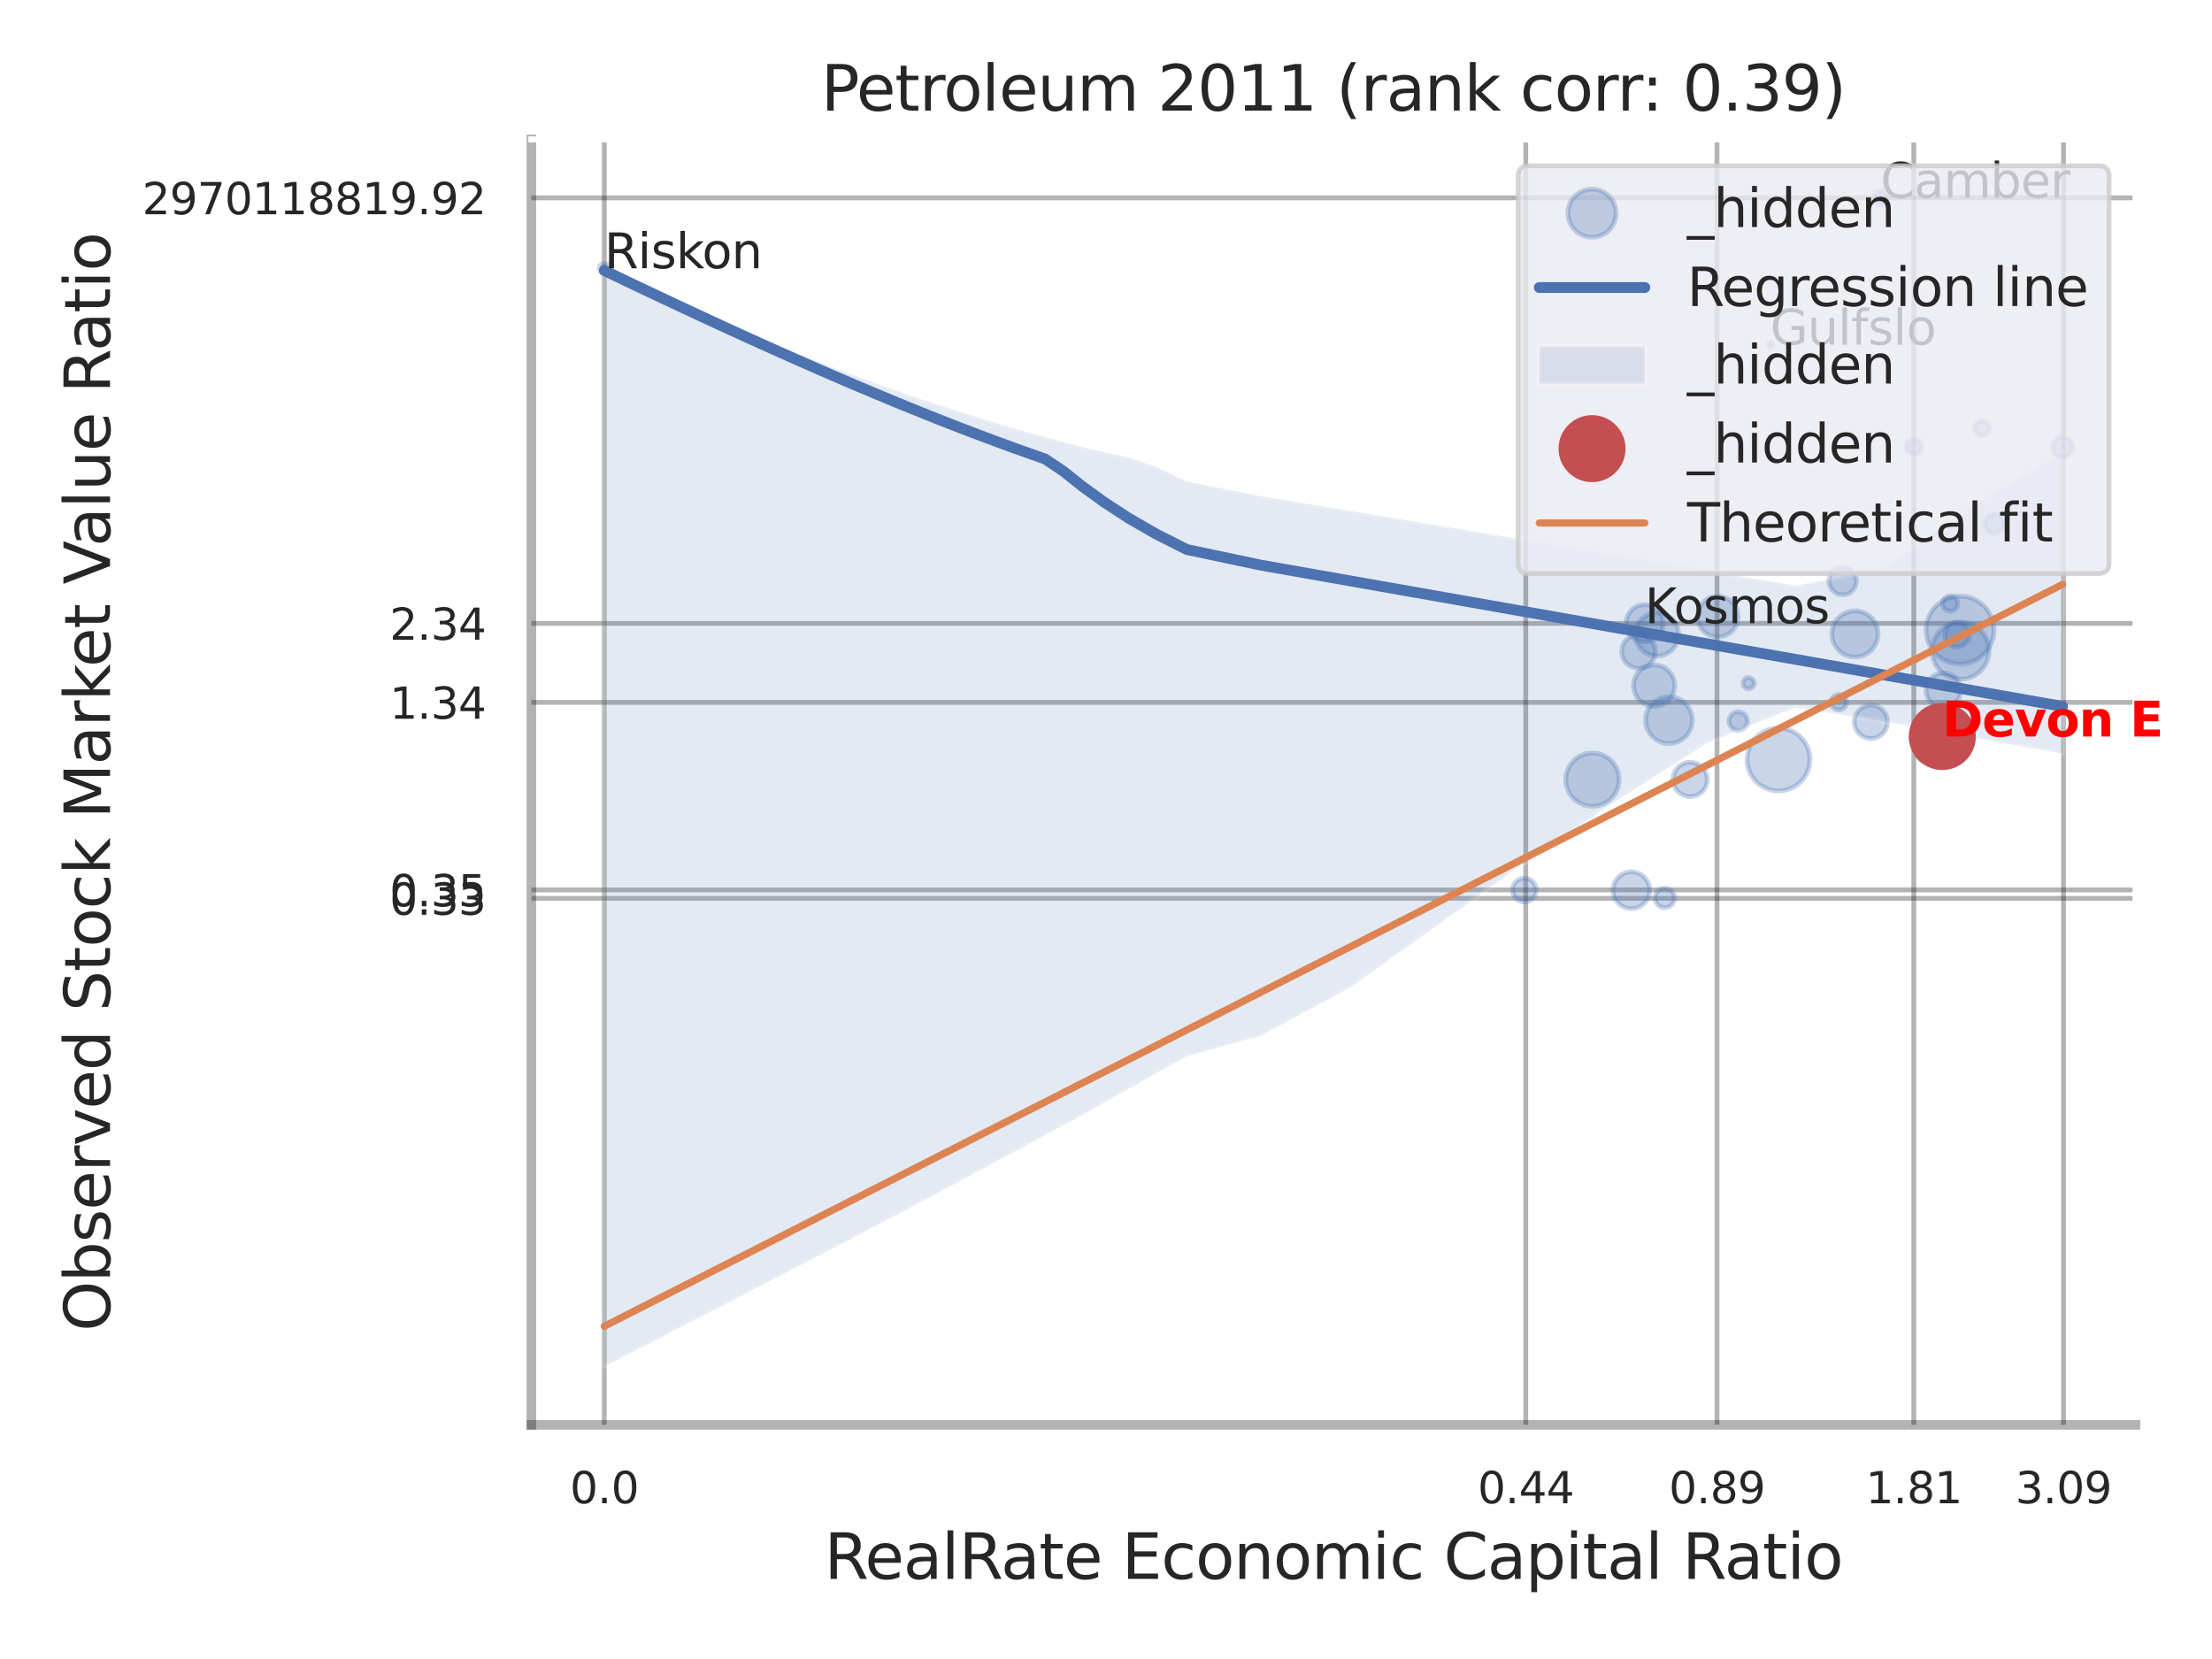<?xml version="1.0" encoding="utf-8" standalone="no"?>
<!DOCTYPE svg PUBLIC "-//W3C//DTD SVG 1.1//EN"
  "http://www.w3.org/Graphics/SVG/1.1/DTD/svg11.dtd">
<svg xmlns:xlink="http://www.w3.org/1999/xlink" width="460.8pt" height="345.6pt" viewBox="0 0 460.8 345.6" xmlns="http://www.w3.org/2000/svg" version="1.1">
 <defs>
  <style type="text/css">*{stroke-linejoin: round; stroke-linecap: butt}</style>
 </defs>
 <g id="figure_1">
  <g id="patch_1">
   <path d="M 0 345.6 
L 460.8 345.6 
L 460.8 0 
L 0 0 
z
" style="fill: #ffffff"/>
  </g>
  <g id="axes_1">
   <g id="patch_2">
    <path d="M 110.7 296.82 
L 444.862 296.82 
L 444.862 29.04 
L 110.7 29.04 
z
" style="fill: #ffffff"/>
   </g>
   <g id="matplotlib.axis_1">
    <g id="xtick_1">
     <g id="line2d_1">
      <path d="M 125.886 296.82 
L 125.886 29.04 
" clip-path="url(#p48799d3be9)" style="fill: none; stroke: #000000; stroke-opacity: 0.3; stroke-linecap: round"/>
     </g>
     <g id="text_1">
      <!-- 0.0 -->
      <g style="fill: #262626" transform="translate(118.729 313.159) scale(0.09 -0.09)">
       <defs>
        <path id="DejaVuSans-30" d="M 2034 4250 
Q 1547 4250 1301 3770 
Q 1056 3291 1056 2328 
Q 1056 1369 1301 889 
Q 1547 409 2034 409 
Q 2525 409 2770 889 
Q 3016 1369 3016 2328 
Q 3016 3291 2770 3770 
Q 2525 4250 2034 4250 
z
M 2034 4750 
Q 2819 4750 3233 4129 
Q 3647 3509 3647 2328 
Q 3647 1150 3233 529 
Q 2819 -91 2034 -91 
Q 1250 -91 836 529 
Q 422 1150 422 2328 
Q 422 3509 836 4129 
Q 1250 4750 2034 4750 
z
" transform="scale(0.016)"/>
        <path id="DejaVuSans-2e" d="M 684 794 
L 1344 794 
L 1344 0 
L 684 0 
L 684 794 
z
" transform="scale(0.016)"/>
       </defs>
       <use xlink:href="#DejaVuSans-30"/>
       <use xlink:href="#DejaVuSans-2e" transform="translate(63.623 0)"/>
       <use xlink:href="#DejaVuSans-30" transform="translate(95.41 0)"/>
      </g>
     </g>
    </g>
    <g id="xtick_2">
     <g id="line2d_2">
      <path d="M 317.844 296.82 
L 317.844 29.04 
" clip-path="url(#p48799d3be9)" style="fill: none; stroke: #000000; stroke-opacity: 0.3; stroke-linecap: round"/>
     </g>
     <g id="text_2">
      <!-- 0.44 -->
      <g style="fill: #262626" transform="translate(307.825 313.159) scale(0.09 -0.09)">
       <defs>
        <path id="DejaVuSans-34" d="M 2419 4116 
L 825 1625 
L 2419 1625 
L 2419 4116 
z
M 2253 4666 
L 3047 4666 
L 3047 1625 
L 3713 1625 
L 3713 1100 
L 3047 1100 
L 3047 0 
L 2419 0 
L 2419 1100 
L 313 1100 
L 313 1709 
L 2253 4666 
z
" transform="scale(0.016)"/>
       </defs>
       <use xlink:href="#DejaVuSans-30"/>
       <use xlink:href="#DejaVuSans-2e" transform="translate(63.623 0)"/>
       <use xlink:href="#DejaVuSans-34" transform="translate(95.41 0)"/>
       <use xlink:href="#DejaVuSans-34" transform="translate(159.033 0)"/>
      </g>
     </g>
    </g>
    <g id="xtick_3">
     <g id="line2d_3">
      <path d="M 357.686 296.82 
L 357.686 29.04 
" clip-path="url(#p48799d3be9)" style="fill: none; stroke: #000000; stroke-opacity: 0.3; stroke-linecap: round"/>
     </g>
     <g id="text_3">
      <!-- 0.89 -->
      <g style="fill: #262626" transform="translate(347.666 313.159) scale(0.09 -0.09)">
       <defs>
        <path id="DejaVuSans-38" d="M 2034 2216 
Q 1584 2216 1326 1975 
Q 1069 1734 1069 1313 
Q 1069 891 1326 650 
Q 1584 409 2034 409 
Q 2484 409 2743 651 
Q 3003 894 3003 1313 
Q 3003 1734 2745 1975 
Q 2488 2216 2034 2216 
z
M 1403 2484 
Q 997 2584 770 2862 
Q 544 3141 544 3541 
Q 544 4100 942 4425 
Q 1341 4750 2034 4750 
Q 2731 4750 3128 4425 
Q 3525 4100 3525 3541 
Q 3525 3141 3298 2862 
Q 3072 2584 2669 2484 
Q 3125 2378 3379 2068 
Q 3634 1759 3634 1313 
Q 3634 634 3220 271 
Q 2806 -91 2034 -91 
Q 1263 -91 848 271 
Q 434 634 434 1313 
Q 434 1759 690 2068 
Q 947 2378 1403 2484 
z
M 1172 3481 
Q 1172 3119 1398 2916 
Q 1625 2713 2034 2713 
Q 2441 2713 2670 2916 
Q 2900 3119 2900 3481 
Q 2900 3844 2670 4047 
Q 2441 4250 2034 4250 
Q 1625 4250 1398 4047 
Q 1172 3844 1172 3481 
z
" transform="scale(0.016)"/>
        <path id="DejaVuSans-39" d="M 703 97 
L 703 672 
Q 941 559 1184 500 
Q 1428 441 1663 441 
Q 2288 441 2617 861 
Q 2947 1281 2994 2138 
Q 2813 1869 2534 1725 
Q 2256 1581 1919 1581 
Q 1219 1581 811 2004 
Q 403 2428 403 3163 
Q 403 3881 828 4315 
Q 1253 4750 1959 4750 
Q 2769 4750 3195 4129 
Q 3622 3509 3622 2328 
Q 3622 1225 3098 567 
Q 2575 -91 1691 -91 
Q 1453 -91 1209 -44 
Q 966 3 703 97 
z
M 1959 2075 
Q 2384 2075 2632 2365 
Q 2881 2656 2881 3163 
Q 2881 3666 2632 3958 
Q 2384 4250 1959 4250 
Q 1534 4250 1286 3958 
Q 1038 3666 1038 3163 
Q 1038 2656 1286 2365 
Q 1534 2075 1959 2075 
z
" transform="scale(0.016)"/>
       </defs>
       <use xlink:href="#DejaVuSans-30"/>
       <use xlink:href="#DejaVuSans-2e" transform="translate(63.623 0)"/>
       <use xlink:href="#DejaVuSans-38" transform="translate(95.41 0)"/>
       <use xlink:href="#DejaVuSans-39" transform="translate(159.033 0)"/>
      </g>
     </g>
    </g>
    <g id="xtick_4">
     <g id="line2d_4">
      <path d="M 398.682 296.82 
L 398.682 29.04 
" clip-path="url(#p48799d3be9)" style="fill: none; stroke: #000000; stroke-opacity: 0.3; stroke-linecap: round"/>
     </g>
     <g id="text_4">
      <!-- 1.81 -->
      <g style="fill: #262626" transform="translate(388.662 313.159) scale(0.09 -0.09)">
       <defs>
        <path id="DejaVuSans-31" d="M 794 531 
L 1825 531 
L 1825 4091 
L 703 3866 
L 703 4441 
L 1819 4666 
L 2450 4666 
L 2450 531 
L 3481 531 
L 3481 0 
L 794 0 
L 794 531 
z
" transform="scale(0.016)"/>
       </defs>
       <use xlink:href="#DejaVuSans-31"/>
       <use xlink:href="#DejaVuSans-2e" transform="translate(63.623 0)"/>
       <use xlink:href="#DejaVuSans-38" transform="translate(95.41 0)"/>
       <use xlink:href="#DejaVuSans-31" transform="translate(159.033 0)"/>
      </g>
     </g>
    </g>
    <g id="xtick_5">
     <g id="line2d_5">
      <path d="M 429.862 296.82 
L 429.862 29.04 
" clip-path="url(#p48799d3be9)" style="fill: none; stroke: #000000; stroke-opacity: 0.3; stroke-linecap: round"/>
     </g>
     <g id="text_5">
      <!-- 3.09 -->
      <g style="fill: #262626" transform="translate(419.842 313.159) scale(0.09 -0.09)">
       <defs>
        <path id="DejaVuSans-33" d="M 2597 2516 
Q 3050 2419 3304 2112 
Q 3559 1806 3559 1356 
Q 3559 666 3084 287 
Q 2609 -91 1734 -91 
Q 1441 -91 1130 -33 
Q 819 25 488 141 
L 488 750 
Q 750 597 1062 519 
Q 1375 441 1716 441 
Q 2309 441 2620 675 
Q 2931 909 2931 1356 
Q 2931 1769 2642 2001 
Q 2353 2234 1838 2234 
L 1294 2234 
L 1294 2753 
L 1863 2753 
Q 2328 2753 2575 2939 
Q 2822 3125 2822 3475 
Q 2822 3834 2567 4026 
Q 2313 4219 1838 4219 
Q 1578 4219 1281 4162 
Q 984 4106 628 3988 
L 628 4550 
Q 988 4650 1302 4700 
Q 1616 4750 1894 4750 
Q 2613 4750 3031 4423 
Q 3450 4097 3450 3541 
Q 3450 3153 3228 2886 
Q 3006 2619 2597 2516 
z
" transform="scale(0.016)"/>
       </defs>
       <use xlink:href="#DejaVuSans-33"/>
       <use xlink:href="#DejaVuSans-2e" transform="translate(63.623 0)"/>
       <use xlink:href="#DejaVuSans-30" transform="translate(95.41 0)"/>
       <use xlink:href="#DejaVuSans-39" transform="translate(159.033 0)"/>
      </g>
     </g>
    </g>
    <g id="xtick_6"/>
    <g id="xtick_7"/>
    <g id="xtick_8"/>
    <g id="text_6">
     <!-- RealRate Economic Capital Ratio -->
     <g style="fill: #262626" transform="translate(171.727 328.908) scale(0.13 -0.13)">
      <defs>
       <path id="DejaVuSans-52" d="M 2841 2188 
Q 3044 2119 3236 1894 
Q 3428 1669 3622 1275 
L 4263 0 
L 3584 0 
L 2988 1197 
Q 2756 1666 2539 1819 
Q 2322 1972 1947 1972 
L 1259 1972 
L 1259 0 
L 628 0 
L 628 4666 
L 2053 4666 
Q 2853 4666 3247 4331 
Q 3641 3997 3641 3322 
Q 3641 2881 3436 2590 
Q 3231 2300 2841 2188 
z
M 1259 4147 
L 1259 2491 
L 2053 2491 
Q 2509 2491 2742 2702 
Q 2975 2913 2975 3322 
Q 2975 3731 2742 3939 
Q 2509 4147 2053 4147 
L 1259 4147 
z
" transform="scale(0.016)"/>
       <path id="DejaVuSans-65" d="M 3597 1894 
L 3597 1613 
L 953 1613 
Q 991 1019 1311 708 
Q 1631 397 2203 397 
Q 2534 397 2845 478 
Q 3156 559 3463 722 
L 3463 178 
Q 3153 47 2828 -22 
Q 2503 -91 2169 -91 
Q 1331 -91 842 396 
Q 353 884 353 1716 
Q 353 2575 817 3079 
Q 1281 3584 2069 3584 
Q 2775 3584 3186 3129 
Q 3597 2675 3597 1894 
z
M 3022 2063 
Q 3016 2534 2758 2815 
Q 2500 3097 2075 3097 
Q 1594 3097 1305 2825 
Q 1016 2553 972 2059 
L 3022 2063 
z
" transform="scale(0.016)"/>
       <path id="DejaVuSans-61" d="M 2194 1759 
Q 1497 1759 1228 1600 
Q 959 1441 959 1056 
Q 959 750 1161 570 
Q 1363 391 1709 391 
Q 2188 391 2477 730 
Q 2766 1069 2766 1631 
L 2766 1759 
L 2194 1759 
z
M 3341 1997 
L 3341 0 
L 2766 0 
L 2766 531 
Q 2569 213 2275 61 
Q 1981 -91 1556 -91 
Q 1019 -91 701 211 
Q 384 513 384 1019 
Q 384 1609 779 1909 
Q 1175 2209 1959 2209 
L 2766 2209 
L 2766 2266 
Q 2766 2663 2505 2880 
Q 2244 3097 1772 3097 
Q 1472 3097 1187 3025 
Q 903 2953 641 2809 
L 641 3341 
Q 956 3463 1253 3523 
Q 1550 3584 1831 3584 
Q 2591 3584 2966 3190 
Q 3341 2797 3341 1997 
z
" transform="scale(0.016)"/>
       <path id="DejaVuSans-6c" d="M 603 4863 
L 1178 4863 
L 1178 0 
L 603 0 
L 603 4863 
z
" transform="scale(0.016)"/>
       <path id="DejaVuSans-74" d="M 1172 4494 
L 1172 3500 
L 2356 3500 
L 2356 3053 
L 1172 3053 
L 1172 1153 
Q 1172 725 1289 603 
Q 1406 481 1766 481 
L 2356 481 
L 2356 0 
L 1766 0 
Q 1100 0 847 248 
Q 594 497 594 1153 
L 594 3053 
L 172 3053 
L 172 3500 
L 594 3500 
L 594 4494 
L 1172 4494 
z
" transform="scale(0.016)"/>
       <path id="DejaVuSans-20" transform="scale(0.016)"/>
       <path id="DejaVuSans-45" d="M 628 4666 
L 3578 4666 
L 3578 4134 
L 1259 4134 
L 1259 2753 
L 3481 2753 
L 3481 2222 
L 1259 2222 
L 1259 531 
L 3634 531 
L 3634 0 
L 628 0 
L 628 4666 
z
" transform="scale(0.016)"/>
       <path id="DejaVuSans-63" d="M 3122 3366 
L 3122 2828 
Q 2878 2963 2633 3030 
Q 2388 3097 2138 3097 
Q 1578 3097 1268 2742 
Q 959 2388 959 1747 
Q 959 1106 1268 751 
Q 1578 397 2138 397 
Q 2388 397 2633 464 
Q 2878 531 3122 666 
L 3122 134 
Q 2881 22 2623 -34 
Q 2366 -91 2075 -91 
Q 1284 -91 818 406 
Q 353 903 353 1747 
Q 353 2603 823 3093 
Q 1294 3584 2113 3584 
Q 2378 3584 2631 3529 
Q 2884 3475 3122 3366 
z
" transform="scale(0.016)"/>
       <path id="DejaVuSans-6f" d="M 1959 3097 
Q 1497 3097 1228 2736 
Q 959 2375 959 1747 
Q 959 1119 1226 758 
Q 1494 397 1959 397 
Q 2419 397 2687 759 
Q 2956 1122 2956 1747 
Q 2956 2369 2687 2733 
Q 2419 3097 1959 3097 
z
M 1959 3584 
Q 2709 3584 3137 3096 
Q 3566 2609 3566 1747 
Q 3566 888 3137 398 
Q 2709 -91 1959 -91 
Q 1206 -91 779 398 
Q 353 888 353 1747 
Q 353 2609 779 3096 
Q 1206 3584 1959 3584 
z
" transform="scale(0.016)"/>
       <path id="DejaVuSans-6e" d="M 3513 2113 
L 3513 0 
L 2938 0 
L 2938 2094 
Q 2938 2591 2744 2837 
Q 2550 3084 2163 3084 
Q 1697 3084 1428 2787 
Q 1159 2491 1159 1978 
L 1159 0 
L 581 0 
L 581 3500 
L 1159 3500 
L 1159 2956 
Q 1366 3272 1645 3428 
Q 1925 3584 2291 3584 
Q 2894 3584 3203 3211 
Q 3513 2838 3513 2113 
z
" transform="scale(0.016)"/>
       <path id="DejaVuSans-6d" d="M 3328 2828 
Q 3544 3216 3844 3400 
Q 4144 3584 4550 3584 
Q 5097 3584 5394 3201 
Q 5691 2819 5691 2113 
L 5691 0 
L 5113 0 
L 5113 2094 
Q 5113 2597 4934 2840 
Q 4756 3084 4391 3084 
Q 3944 3084 3684 2787 
Q 3425 2491 3425 1978 
L 3425 0 
L 2847 0 
L 2847 2094 
Q 2847 2600 2669 2842 
Q 2491 3084 2119 3084 
Q 1678 3084 1418 2786 
Q 1159 2488 1159 1978 
L 1159 0 
L 581 0 
L 581 3500 
L 1159 3500 
L 1159 2956 
Q 1356 3278 1631 3431 
Q 1906 3584 2284 3584 
Q 2666 3584 2933 3390 
Q 3200 3197 3328 2828 
z
" transform="scale(0.016)"/>
       <path id="DejaVuSans-69" d="M 603 3500 
L 1178 3500 
L 1178 0 
L 603 0 
L 603 3500 
z
M 603 4863 
L 1178 4863 
L 1178 4134 
L 603 4134 
L 603 4863 
z
" transform="scale(0.016)"/>
       <path id="DejaVuSans-43" d="M 4122 4306 
L 4122 3641 
Q 3803 3938 3442 4084 
Q 3081 4231 2675 4231 
Q 1875 4231 1450 3742 
Q 1025 3253 1025 2328 
Q 1025 1406 1450 917 
Q 1875 428 2675 428 
Q 3081 428 3442 575 
Q 3803 722 4122 1019 
L 4122 359 
Q 3791 134 3420 21 
Q 3050 -91 2638 -91 
Q 1578 -91 968 557 
Q 359 1206 359 2328 
Q 359 3453 968 4101 
Q 1578 4750 2638 4750 
Q 3056 4750 3426 4639 
Q 3797 4528 4122 4306 
z
" transform="scale(0.016)"/>
       <path id="DejaVuSans-70" d="M 1159 525 
L 1159 -1331 
L 581 -1331 
L 581 3500 
L 1159 3500 
L 1159 2969 
Q 1341 3281 1617 3432 
Q 1894 3584 2278 3584 
Q 2916 3584 3314 3078 
Q 3713 2572 3713 1747 
Q 3713 922 3314 415 
Q 2916 -91 2278 -91 
Q 1894 -91 1617 61 
Q 1341 213 1159 525 
z
M 3116 1747 
Q 3116 2381 2855 2742 
Q 2594 3103 2138 3103 
Q 1681 3103 1420 2742 
Q 1159 2381 1159 1747 
Q 1159 1113 1420 752 
Q 1681 391 2138 391 
Q 2594 391 2855 752 
Q 3116 1113 3116 1747 
z
" transform="scale(0.016)"/>
      </defs>
      <use xlink:href="#DejaVuSans-52"/>
      <use xlink:href="#DejaVuSans-65" transform="translate(64.982 0)"/>
      <use xlink:href="#DejaVuSans-61" transform="translate(126.506 0)"/>
      <use xlink:href="#DejaVuSans-6c" transform="translate(187.785 0)"/>
      <use xlink:href="#DejaVuSans-52" transform="translate(215.568 0)"/>
      <use xlink:href="#DejaVuSans-61" transform="translate(282.801 0)"/>
      <use xlink:href="#DejaVuSans-74" transform="translate(344.08 0)"/>
      <use xlink:href="#DejaVuSans-65" transform="translate(383.289 0)"/>
      <use xlink:href="#DejaVuSans-20" transform="translate(444.812 0)"/>
      <use xlink:href="#DejaVuSans-45" transform="translate(476.6 0)"/>
      <use xlink:href="#DejaVuSans-63" transform="translate(539.783 0)"/>
      <use xlink:href="#DejaVuSans-6f" transform="translate(594.764 0)"/>
      <use xlink:href="#DejaVuSans-6e" transform="translate(655.945 0)"/>
      <use xlink:href="#DejaVuSans-6f" transform="translate(719.324 0)"/>
      <use xlink:href="#DejaVuSans-6d" transform="translate(780.506 0)"/>
      <use xlink:href="#DejaVuSans-69" transform="translate(877.918 0)"/>
      <use xlink:href="#DejaVuSans-63" transform="translate(905.701 0)"/>
      <use xlink:href="#DejaVuSans-20" transform="translate(960.682 0)"/>
      <use xlink:href="#DejaVuSans-43" transform="translate(992.469 0)"/>
      <use xlink:href="#DejaVuSans-61" transform="translate(1062.293 0)"/>
      <use xlink:href="#DejaVuSans-70" transform="translate(1123.572 0)"/>
      <use xlink:href="#DejaVuSans-69" transform="translate(1187.049 0)"/>
      <use xlink:href="#DejaVuSans-74" transform="translate(1214.832 0)"/>
      <use xlink:href="#DejaVuSans-61" transform="translate(1254.041 0)"/>
      <use xlink:href="#DejaVuSans-6c" transform="translate(1315.32 0)"/>
      <use xlink:href="#DejaVuSans-20" transform="translate(1343.104 0)"/>
      <use xlink:href="#DejaVuSans-52" transform="translate(1374.891 0)"/>
      <use xlink:href="#DejaVuSans-61" transform="translate(1442.123 0)"/>
      <use xlink:href="#DejaVuSans-74" transform="translate(1503.402 0)"/>
      <use xlink:href="#DejaVuSans-69" transform="translate(1542.611 0)"/>
      <use xlink:href="#DejaVuSans-6f" transform="translate(1570.395 0)"/>
     </g>
    </g>
   </g>
   <g id="matplotlib.axis_2">
    <g id="ytick_1">
     <g id="line2d_6">
      <path d="M 110.7 187.144 
L 444.862 187.144 
" clip-path="url(#p48799d3be9)" style="fill: none; stroke: #000000; stroke-opacity: 0.3; stroke-linecap: round"/>
     </g>
     <g id="text_7">
      <!-- 0.33 -->
      <g style="fill: #262626" transform="translate(81.161 190.564) scale(0.09 -0.09)">
       <use xlink:href="#DejaVuSans-30"/>
       <use xlink:href="#DejaVuSans-2e" transform="translate(63.623 0)"/>
       <use xlink:href="#DejaVuSans-33" transform="translate(95.41 0)"/>
       <use xlink:href="#DejaVuSans-33" transform="translate(159.033 0)"/>
      </g>
     </g>
    </g>
    <g id="ytick_2">
     <g id="line2d_7">
      <path d="M 110.7 185.382 
L 444.862 185.382 
" clip-path="url(#p48799d3be9)" style="fill: none; stroke: #000000; stroke-opacity: 0.3; stroke-linecap: round"/>
     </g>
     <g id="text_8">
      <!-- 0.35 -->
      <g style="fill: #262626" transform="translate(81.161 188.801) scale(0.09 -0.09)">
       <defs>
        <path id="DejaVuSans-35" d="M 691 4666 
L 3169 4666 
L 3169 4134 
L 1269 4134 
L 1269 2991 
Q 1406 3038 1543 3061 
Q 1681 3084 1819 3084 
Q 2600 3084 3056 2656 
Q 3513 2228 3513 1497 
Q 3513 744 3044 326 
Q 2575 -91 1722 -91 
Q 1428 -91 1123 -41 
Q 819 9 494 109 
L 494 744 
Q 775 591 1075 516 
Q 1375 441 1709 441 
Q 2250 441 2565 725 
Q 2881 1009 2881 1497 
Q 2881 1984 2565 2268 
Q 2250 2553 1709 2553 
Q 1456 2553 1204 2497 
Q 953 2441 691 2322 
L 691 4666 
z
" transform="scale(0.016)"/>
       </defs>
       <use xlink:href="#DejaVuSans-30"/>
       <use xlink:href="#DejaVuSans-2e" transform="translate(63.623 0)"/>
       <use xlink:href="#DejaVuSans-33" transform="translate(95.41 0)"/>
       <use xlink:href="#DejaVuSans-35" transform="translate(159.033 0)"/>
      </g>
     </g>
    </g>
    <g id="ytick_3">
     <g id="line2d_8">
      <path d="M 110.7 146.312 
L 444.862 146.312 
" clip-path="url(#p48799d3be9)" style="fill: none; stroke: #000000; stroke-opacity: 0.3; stroke-linecap: round"/>
     </g>
     <g id="text_9">
      <!-- 1.34 -->
      <g style="fill: #262626" transform="translate(81.161 149.731) scale(0.09 -0.09)">
       <use xlink:href="#DejaVuSans-31"/>
       <use xlink:href="#DejaVuSans-2e" transform="translate(63.623 0)"/>
       <use xlink:href="#DejaVuSans-33" transform="translate(95.41 0)"/>
       <use xlink:href="#DejaVuSans-34" transform="translate(159.033 0)"/>
      </g>
     </g>
    </g>
    <g id="ytick_4">
     <g id="line2d_9">
      <path d="M 110.7 129.862 
L 444.862 129.862 
" clip-path="url(#p48799d3be9)" style="fill: none; stroke: #000000; stroke-opacity: 0.3; stroke-linecap: round"/>
     </g>
     <g id="text_10">
      <!-- 2.34 -->
      <g style="fill: #262626" transform="translate(81.161 133.281) scale(0.09 -0.09)">
       <defs>
        <path id="DejaVuSans-32" d="M 1228 531 
L 3431 531 
L 3431 0 
L 469 0 
L 469 531 
Q 828 903 1448 1529 
Q 2069 2156 2228 2338 
Q 2531 2678 2651 2914 
Q 2772 3150 2772 3378 
Q 2772 3750 2511 3984 
Q 2250 4219 1831 4219 
Q 1534 4219 1204 4116 
Q 875 4013 500 3803 
L 500 4441 
Q 881 4594 1212 4672 
Q 1544 4750 1819 4750 
Q 2544 4750 2975 4387 
Q 3406 4025 3406 3419 
Q 3406 3131 3298 2873 
Q 3191 2616 2906 2266 
Q 2828 2175 2409 1742 
Q 1991 1309 1228 531 
z
" transform="scale(0.016)"/>
       </defs>
       <use xlink:href="#DejaVuSans-32"/>
       <use xlink:href="#DejaVuSans-2e" transform="translate(63.623 0)"/>
       <use xlink:href="#DejaVuSans-33" transform="translate(95.41 0)"/>
       <use xlink:href="#DejaVuSans-34" transform="translate(159.033 0)"/>
      </g>
     </g>
    </g>
    <g id="ytick_5">
     <g id="line2d_10">
      <path d="M 110.7 41.214 
L 444.862 41.214 
" clip-path="url(#p48799d3be9)" style="fill: none; stroke: #000000; stroke-opacity: 0.3; stroke-linecap: round"/>
     </g>
     <g id="text_11">
      <!-- 2970118819.92 -->
      <g style="fill: #262626" transform="translate(29.625 44.633) scale(0.09 -0.09)">
       <defs>
        <path id="DejaVuSans-37" d="M 525 4666 
L 3525 4666 
L 3525 4397 
L 1831 0 
L 1172 0 
L 2766 4134 
L 525 4134 
L 525 4666 
z
" transform="scale(0.016)"/>
       </defs>
       <use xlink:href="#DejaVuSans-32"/>
       <use xlink:href="#DejaVuSans-39" transform="translate(63.623 0)"/>
       <use xlink:href="#DejaVuSans-37" transform="translate(127.246 0)"/>
       <use xlink:href="#DejaVuSans-30" transform="translate(190.869 0)"/>
       <use xlink:href="#DejaVuSans-31" transform="translate(254.492 0)"/>
       <use xlink:href="#DejaVuSans-31" transform="translate(318.115 0)"/>
       <use xlink:href="#DejaVuSans-38" transform="translate(381.738 0)"/>
       <use xlink:href="#DejaVuSans-38" transform="translate(445.361 0)"/>
       <use xlink:href="#DejaVuSans-31" transform="translate(508.984 0)"/>
       <use xlink:href="#DejaVuSans-39" transform="translate(572.607 0)"/>
       <use xlink:href="#DejaVuSans-2e" transform="translate(636.23 0)"/>
       <use xlink:href="#DejaVuSans-39" transform="translate(668.018 0)"/>
       <use xlink:href="#DejaVuSans-32" transform="translate(731.641 0)"/>
      </g>
     </g>
    </g>
    <g id="ytick_6"/>
    <g id="ytick_7"/>
    <g id="ytick_8"/>
    <g id="ytick_9"/>
    <g id="ytick_10"/>
    <g id="text_12">
     <!-- Observed Stock Market Value Ratio -->
     <g style="fill: #262626" transform="translate(22.921 277.332) rotate(-90) scale(0.13 -0.13)">
      <defs>
       <path id="DejaVuSans-4f" d="M 2522 4238 
Q 1834 4238 1429 3725 
Q 1025 3213 1025 2328 
Q 1025 1447 1429 934 
Q 1834 422 2522 422 
Q 3209 422 3611 934 
Q 4013 1447 4013 2328 
Q 4013 3213 3611 3725 
Q 3209 4238 2522 4238 
z
M 2522 4750 
Q 3503 4750 4090 4092 
Q 4678 3434 4678 2328 
Q 4678 1225 4090 567 
Q 3503 -91 2522 -91 
Q 1538 -91 948 565 
Q 359 1222 359 2328 
Q 359 3434 948 4092 
Q 1538 4750 2522 4750 
z
" transform="scale(0.016)"/>
       <path id="DejaVuSans-62" d="M 3116 1747 
Q 3116 2381 2855 2742 
Q 2594 3103 2138 3103 
Q 1681 3103 1420 2742 
Q 1159 2381 1159 1747 
Q 1159 1113 1420 752 
Q 1681 391 2138 391 
Q 2594 391 2855 752 
Q 3116 1113 3116 1747 
z
M 1159 2969 
Q 1341 3281 1617 3432 
Q 1894 3584 2278 3584 
Q 2916 3584 3314 3078 
Q 3713 2572 3713 1747 
Q 3713 922 3314 415 
Q 2916 -91 2278 -91 
Q 1894 -91 1617 61 
Q 1341 213 1159 525 
L 1159 0 
L 581 0 
L 581 4863 
L 1159 4863 
L 1159 2969 
z
" transform="scale(0.016)"/>
       <path id="DejaVuSans-73" d="M 2834 3397 
L 2834 2853 
Q 2591 2978 2328 3040 
Q 2066 3103 1784 3103 
Q 1356 3103 1142 2972 
Q 928 2841 928 2578 
Q 928 2378 1081 2264 
Q 1234 2150 1697 2047 
L 1894 2003 
Q 2506 1872 2764 1633 
Q 3022 1394 3022 966 
Q 3022 478 2636 193 
Q 2250 -91 1575 -91 
Q 1294 -91 989 -36 
Q 684 19 347 128 
L 347 722 
Q 666 556 975 473 
Q 1284 391 1588 391 
Q 1994 391 2212 530 
Q 2431 669 2431 922 
Q 2431 1156 2273 1281 
Q 2116 1406 1581 1522 
L 1381 1569 
Q 847 1681 609 1914 
Q 372 2147 372 2553 
Q 372 3047 722 3315 
Q 1072 3584 1716 3584 
Q 2034 3584 2315 3537 
Q 2597 3491 2834 3397 
z
" transform="scale(0.016)"/>
       <path id="DejaVuSans-72" d="M 2631 2963 
Q 2534 3019 2420 3045 
Q 2306 3072 2169 3072 
Q 1681 3072 1420 2755 
Q 1159 2438 1159 1844 
L 1159 0 
L 581 0 
L 581 3500 
L 1159 3500 
L 1159 2956 
Q 1341 3275 1631 3429 
Q 1922 3584 2338 3584 
Q 2397 3584 2469 3576 
Q 2541 3569 2628 3553 
L 2631 2963 
z
" transform="scale(0.016)"/>
       <path id="DejaVuSans-76" d="M 191 3500 
L 800 3500 
L 1894 563 
L 2988 3500 
L 3597 3500 
L 2284 0 
L 1503 0 
L 191 3500 
z
" transform="scale(0.016)"/>
       <path id="DejaVuSans-64" d="M 2906 2969 
L 2906 4863 
L 3481 4863 
L 3481 0 
L 2906 0 
L 2906 525 
Q 2725 213 2448 61 
Q 2172 -91 1784 -91 
Q 1150 -91 751 415 
Q 353 922 353 1747 
Q 353 2572 751 3078 
Q 1150 3584 1784 3584 
Q 2172 3584 2448 3432 
Q 2725 3281 2906 2969 
z
M 947 1747 
Q 947 1113 1208 752 
Q 1469 391 1925 391 
Q 2381 391 2643 752 
Q 2906 1113 2906 1747 
Q 2906 2381 2643 2742 
Q 2381 3103 1925 3103 
Q 1469 3103 1208 2742 
Q 947 2381 947 1747 
z
" transform="scale(0.016)"/>
       <path id="DejaVuSans-53" d="M 3425 4513 
L 3425 3897 
Q 3066 4069 2747 4153 
Q 2428 4238 2131 4238 
Q 1616 4238 1336 4038 
Q 1056 3838 1056 3469 
Q 1056 3159 1242 3001 
Q 1428 2844 1947 2747 
L 2328 2669 
Q 3034 2534 3370 2195 
Q 3706 1856 3706 1288 
Q 3706 609 3251 259 
Q 2797 -91 1919 -91 
Q 1588 -91 1214 -16 
Q 841 59 441 206 
L 441 856 
Q 825 641 1194 531 
Q 1563 422 1919 422 
Q 2459 422 2753 634 
Q 3047 847 3047 1241 
Q 3047 1584 2836 1778 
Q 2625 1972 2144 2069 
L 1759 2144 
Q 1053 2284 737 2584 
Q 422 2884 422 3419 
Q 422 4038 858 4394 
Q 1294 4750 2059 4750 
Q 2388 4750 2728 4690 
Q 3069 4631 3425 4513 
z
" transform="scale(0.016)"/>
       <path id="DejaVuSans-6b" d="M 581 4863 
L 1159 4863 
L 1159 1991 
L 2875 3500 
L 3609 3500 
L 1753 1863 
L 3688 0 
L 2938 0 
L 1159 1709 
L 1159 0 
L 581 0 
L 581 4863 
z
" transform="scale(0.016)"/>
       <path id="DejaVuSans-4d" d="M 628 4666 
L 1569 4666 
L 2759 1491 
L 3956 4666 
L 4897 4666 
L 4897 0 
L 4281 0 
L 4281 4097 
L 3078 897 
L 2444 897 
L 1241 4097 
L 1241 0 
L 628 0 
L 628 4666 
z
" transform="scale(0.016)"/>
       <path id="DejaVuSans-56" d="M 1831 0 
L 50 4666 
L 709 4666 
L 2188 738 
L 3669 4666 
L 4325 4666 
L 2547 0 
L 1831 0 
z
" transform="scale(0.016)"/>
       <path id="DejaVuSans-75" d="M 544 1381 
L 544 3500 
L 1119 3500 
L 1119 1403 
Q 1119 906 1312 657 
Q 1506 409 1894 409 
Q 2359 409 2629 706 
Q 2900 1003 2900 1516 
L 2900 3500 
L 3475 3500 
L 3475 0 
L 2900 0 
L 2900 538 
Q 2691 219 2414 64 
Q 2138 -91 1772 -91 
Q 1169 -91 856 284 
Q 544 659 544 1381 
z
M 1991 3584 
L 1991 3584 
z
" transform="scale(0.016)"/>
      </defs>
      <use xlink:href="#DejaVuSans-4f"/>
      <use xlink:href="#DejaVuSans-62" transform="translate(78.711 0)"/>
      <use xlink:href="#DejaVuSans-73" transform="translate(142.188 0)"/>
      <use xlink:href="#DejaVuSans-65" transform="translate(194.287 0)"/>
      <use xlink:href="#DejaVuSans-72" transform="translate(255.811 0)"/>
      <use xlink:href="#DejaVuSans-76" transform="translate(296.924 0)"/>
      <use xlink:href="#DejaVuSans-65" transform="translate(356.104 0)"/>
      <use xlink:href="#DejaVuSans-64" transform="translate(417.627 0)"/>
      <use xlink:href="#DejaVuSans-20" transform="translate(481.104 0)"/>
      <use xlink:href="#DejaVuSans-53" transform="translate(512.891 0)"/>
      <use xlink:href="#DejaVuSans-74" transform="translate(576.367 0)"/>
      <use xlink:href="#DejaVuSans-6f" transform="translate(615.576 0)"/>
      <use xlink:href="#DejaVuSans-63" transform="translate(676.758 0)"/>
      <use xlink:href="#DejaVuSans-6b" transform="translate(731.738 0)"/>
      <use xlink:href="#DejaVuSans-20" transform="translate(789.648 0)"/>
      <use xlink:href="#DejaVuSans-4d" transform="translate(821.436 0)"/>
      <use xlink:href="#DejaVuSans-61" transform="translate(907.715 0)"/>
      <use xlink:href="#DejaVuSans-72" transform="translate(968.994 0)"/>
      <use xlink:href="#DejaVuSans-6b" transform="translate(1010.107 0)"/>
      <use xlink:href="#DejaVuSans-65" transform="translate(1064.393 0)"/>
      <use xlink:href="#DejaVuSans-74" transform="translate(1125.916 0)"/>
      <use xlink:href="#DejaVuSans-20" transform="translate(1165.125 0)"/>
      <use xlink:href="#DejaVuSans-56" transform="translate(1196.912 0)"/>
      <use xlink:href="#DejaVuSans-61" transform="translate(1257.57 0)"/>
      <use xlink:href="#DejaVuSans-6c" transform="translate(1318.85 0)"/>
      <use xlink:href="#DejaVuSans-75" transform="translate(1346.633 0)"/>
      <use xlink:href="#DejaVuSans-65" transform="translate(1410.012 0)"/>
      <use xlink:href="#DejaVuSans-20" transform="translate(1471.535 0)"/>
      <use xlink:href="#DejaVuSans-52" transform="translate(1503.322 0)"/>
      <use xlink:href="#DejaVuSans-61" transform="translate(1570.555 0)"/>
      <use xlink:href="#DejaVuSans-74" transform="translate(1631.834 0)"/>
      <use xlink:href="#DejaVuSans-69" transform="translate(1671.043 0)"/>
      <use xlink:href="#DejaVuSans-6f" transform="translate(1698.826 0)"/>
     </g>
    </g>
   </g>
   <g id="PathCollection_1">
    <path d="M 386.42 136.871 
C 387.696 136.871 388.919 136.364 389.821 135.463 
C 390.723 134.561 391.23 133.337 391.23 132.062 
C 391.23 130.786 390.723 129.563 389.821 128.661 
C 388.919 127.759 387.696 127.252 386.42 127.252 
C 385.145 127.252 383.922 127.759 383.02 128.661 
C 382.118 129.563 381.611 130.786 381.611 132.062 
C 381.611 133.337 382.118 134.561 383.02 135.463 
C 383.922 136.364 385.145 136.871 386.42 136.871 
z
" clip-path="url(#p48799d3be9)" style="fill: #4c72b0; fill-opacity: 0.3; stroke: #4c72b0; stroke-opacity: 0.3"/>
    <path d="M 346.801 189.086 
C 347.339 189.086 347.856 188.872 348.236 188.491 
C 348.617 188.11 348.831 187.594 348.831 187.055 
C 348.831 186.517 348.617 186.001 348.236 185.62 
C 347.856 185.239 347.339 185.025 346.801 185.025 
C 346.263 185.025 345.746 185.239 345.365 185.62 
C 344.985 186.001 344.771 186.517 344.771 187.055 
C 344.771 187.594 344.985 188.11 345.365 188.491 
C 345.746 188.872 346.263 189.086 346.801 189.086 
z
" clip-path="url(#p48799d3be9)" style="fill: #4c72b0; fill-opacity: 0.3; stroke: #4c72b0; stroke-opacity: 0.3"/>
    <path d="M 339.84 189.274 
C 340.855 189.274 341.828 188.871 342.546 188.153 
C 343.263 187.435 343.666 186.462 343.666 185.447 
C 343.666 184.432 343.263 183.459 342.546 182.741 
C 341.828 182.024 340.855 181.62 339.84 181.62 
C 338.825 181.62 337.851 182.024 337.134 182.741 
C 336.416 183.459 336.013 184.432 336.013 185.447 
C 336.013 186.462 336.416 187.435 337.134 188.153 
C 337.851 188.871 338.825 189.274 339.84 189.274 
z
" clip-path="url(#p48799d3be9)" style="fill: #4c72b0; fill-opacity: 0.3; stroke: #4c72b0; stroke-opacity: 0.3"/>
    <path d="M 347.673 154.889 
C 348.966 154.889 350.206 154.375 351.12 153.461 
C 352.035 152.546 352.548 151.306 352.548 150.013 
C 352.548 148.72 352.035 147.48 351.12 146.565 
C 350.206 145.651 348.966 145.137 347.673 145.137 
C 346.38 145.137 345.14 145.651 344.225 146.565 
C 343.311 147.48 342.797 148.72 342.797 150.013 
C 342.797 151.306 343.311 152.546 344.225 153.461 
C 345.14 154.375 346.38 154.889 347.673 154.889 
z
" clip-path="url(#p48799d3be9)" style="fill: #4c72b0; fill-opacity: 0.3; stroke: #4c72b0; stroke-opacity: 0.3"/>
    <path d="M 317.556 187.891 
C 318.214 187.891 318.845 187.63 319.31 187.165 
C 319.776 186.7 320.037 186.069 320.037 185.411 
C 320.037 184.753 319.776 184.122 319.31 183.657 
C 318.845 183.191 318.214 182.93 317.556 182.93 
C 316.898 182.93 316.267 183.191 315.802 183.657 
C 315.337 184.122 315.076 184.753 315.076 185.411 
C 315.076 186.069 315.337 186.7 315.802 187.165 
C 316.267 187.63 316.898 187.891 317.556 187.891 
z
" clip-path="url(#p48799d3be9)" style="fill: #4c72b0; fill-opacity: 0.3; stroke: #4c72b0; stroke-opacity: 0.3"/>
    <path d="M 362.105 152.148 
C 362.618 152.148 363.111 151.944 363.474 151.58 
C 363.838 151.217 364.042 150.724 364.042 150.21 
C 364.042 149.697 363.838 149.204 363.474 148.841 
C 363.111 148.477 362.618 148.273 362.105 148.273 
C 361.591 148.273 361.098 148.477 360.735 148.841 
C 360.371 149.204 360.167 149.697 360.167 150.21 
C 360.167 150.724 360.371 151.217 360.735 151.58 
C 361.098 151.944 361.591 152.148 362.105 152.148 
z
" clip-path="url(#p48799d3be9)" style="fill: #4c72b0; fill-opacity: 0.3; stroke: #4c72b0; stroke-opacity: 0.3"/>
    <path d="M 406.26 127.323 
C 406.679 127.323 407.082 127.157 407.379 126.86 
C 407.676 126.563 407.842 126.16 407.842 125.74 
C 407.842 125.321 407.676 124.918 407.379 124.621 
C 407.082 124.324 406.679 124.158 406.26 124.158 
C 405.84 124.158 405.437 124.324 405.14 124.621 
C 404.843 124.918 404.677 125.321 404.677 125.74 
C 404.677 126.16 404.843 126.563 405.14 126.86 
C 405.437 127.157 405.84 127.323 406.26 127.323 
z
" clip-path="url(#p48799d3be9)" style="fill: #4c72b0; fill-opacity: 0.3; stroke: #4c72b0; stroke-opacity: 0.3"/>
    <path d="M 401.436 158.829 
C 401.99 158.829 402.521 158.609 402.913 158.218 
C 403.304 157.826 403.524 157.295 403.524 156.741 
C 403.524 156.187 403.304 155.656 402.913 155.264 
C 402.521 154.873 401.99 154.653 401.436 154.653 
C 400.882 154.653 400.351 154.873 399.959 155.264 
C 399.567 155.656 399.347 156.187 399.347 156.741 
C 399.347 157.295 399.567 157.826 399.959 158.218 
C 400.351 158.609 400.882 158.829 401.436 158.829 
z
" clip-path="url(#p48799d3be9)" style="fill: #4c72b0; fill-opacity: 0.3; stroke: #4c72b0; stroke-opacity: 0.3"/>
    <path d="M 370.495 164.767 
C 372.233 164.767 373.9 164.077 375.128 162.848 
C 376.357 161.619 377.048 159.953 377.048 158.215 
C 377.048 156.477 376.357 154.81 375.128 153.581 
C 373.9 152.352 372.233 151.662 370.495 151.662 
C 368.757 151.662 367.09 152.352 365.861 153.581 
C 364.633 154.81 363.942 156.477 363.942 158.215 
C 363.942 159.953 364.633 161.619 365.861 162.848 
C 367.09 164.077 368.757 164.767 370.495 164.767 
z
" clip-path="url(#p48799d3be9)" style="fill: #4c72b0; fill-opacity: 0.3; stroke: #4c72b0; stroke-opacity: 0.3"/>
    <path d="M 415.39 111.068 
C 415.919 111.068 416.427 110.858 416.802 110.483 
C 417.177 110.109 417.387 109.601 417.387 109.071 
C 417.387 108.541 417.177 108.033 416.802 107.658 
C 416.427 107.284 415.919 107.073 415.39 107.073 
C 414.86 107.073 414.352 107.284 413.977 107.658 
C 413.602 108.033 413.392 108.541 413.392 109.071 
C 413.392 109.601 413.602 110.109 413.977 110.483 
C 414.352 110.858 414.86 111.068 415.39 111.068 
z
" clip-path="url(#p48799d3be9)" style="fill: #4c72b0; fill-opacity: 0.3; stroke: #4c72b0; stroke-opacity: 0.3"/>
    <path d="M 345.174 136.673 
C 346.373 136.673 347.523 136.197 348.371 135.349 
C 349.218 134.502 349.694 133.352 349.694 132.153 
C 349.694 130.954 349.218 129.805 348.371 128.957 
C 347.523 128.109 346.373 127.633 345.174 127.633 
C 343.976 127.633 342.826 128.109 341.978 128.957 
C 341.13 129.805 340.654 130.954 340.654 132.153 
C 340.654 133.352 341.13 134.502 341.978 135.349 
C 342.826 136.197 343.976 136.673 345.174 136.673 
z
" clip-path="url(#p48799d3be9)" style="fill: #4c72b0; fill-opacity: 0.3; stroke: #4c72b0; stroke-opacity: 0.3"/>
    <path d="M 364.267 143.496 
C 364.576 143.496 364.873 143.373 365.092 143.155 
C 365.311 142.936 365.434 142.639 365.434 142.33 
C 365.434 142.02 365.311 141.723 365.092 141.504 
C 364.873 141.286 364.576 141.163 364.267 141.163 
C 363.958 141.163 363.661 141.286 363.442 141.504 
C 363.223 141.723 363.1 142.02 363.1 142.33 
C 363.1 142.639 363.223 142.936 363.442 143.155 
C 363.661 143.373 363.958 143.496 364.267 143.496 
z
" clip-path="url(#p48799d3be9)" style="fill: #4c72b0; fill-opacity: 0.3; stroke: #4c72b0; stroke-opacity: 0.3"/>
    <path d="M 408.309 138.33 
C 410.184 138.33 411.983 137.585 413.309 136.259 
C 414.635 134.933 415.38 133.135 415.38 131.259 
C 415.38 129.384 414.635 127.585 413.309 126.259 
C 411.983 124.933 410.184 124.188 408.309 124.188 
C 406.433 124.188 404.635 124.933 403.309 126.259 
C 401.983 127.585 401.238 129.384 401.238 131.259 
C 401.238 133.135 401.983 134.933 403.309 136.259 
C 404.635 137.585 406.433 138.33 408.309 138.33 
z
" clip-path="url(#p48799d3be9)" style="fill: #4c72b0; fill-opacity: 0.3; stroke: #4c72b0; stroke-opacity: 0.3"/>
    <path d="M 408.413 141.491 
C 409.99 141.491 411.503 140.865 412.618 139.749 
C 413.734 138.634 414.36 137.121 414.36 135.544 
C 414.36 133.966 413.734 132.453 412.618 131.338 
C 411.503 130.223 409.99 129.596 408.413 129.596 
C 406.835 129.596 405.322 130.223 404.207 131.338 
C 403.092 132.453 402.465 133.966 402.465 135.544 
C 402.465 137.121 403.092 138.634 404.207 139.749 
C 405.322 140.865 406.835 141.491 408.413 141.491 
z
" clip-path="url(#p48799d3be9)" style="fill: #4c72b0; fill-opacity: 0.3; stroke: #4c72b0; stroke-opacity: 0.3"/>
    <path d="M 352.093 165.933 
C 353.039 165.933 353.947 165.557 354.616 164.888 
C 355.285 164.219 355.66 163.311 355.66 162.365 
C 355.66 161.419 355.285 160.511 354.616 159.842 
C 353.947 159.173 353.039 158.797 352.093 158.797 
C 351.147 158.797 350.239 159.173 349.57 159.842 
C 348.901 160.511 348.525 161.419 348.525 162.365 
C 348.525 163.311 348.901 164.219 349.57 164.888 
C 350.239 165.557 351.147 165.933 352.093 165.933 
z
" clip-path="url(#p48799d3be9)" style="fill: #4c72b0; fill-opacity: 0.3; stroke: #4c72b0; stroke-opacity: 0.3"/>
    <path d="M 357.847 132.683 
C 358.97 132.683 360.046 132.237 360.84 131.443 
C 361.634 130.649 362.08 129.572 362.08 128.45 
C 362.08 127.327 361.634 126.25 360.84 125.456 
C 360.046 124.662 358.97 124.216 357.847 124.216 
C 356.724 124.216 355.647 124.662 354.853 125.456 
C 354.059 126.25 353.613 127.327 353.613 128.45 
C 353.613 129.572 354.059 130.649 354.853 131.443 
C 355.647 132.237 356.724 132.683 357.847 132.683 
z
" clip-path="url(#p48799d3be9)" style="fill: #4c72b0; fill-opacity: 0.3; stroke: #4c72b0; stroke-opacity: 0.3"/>
    <path d="M 344.584 147.119 
C 345.722 147.119 346.815 146.667 347.62 145.861 
C 348.425 145.056 348.878 143.964 348.878 142.825 
C 348.878 141.686 348.425 140.594 347.62 139.789 
C 346.815 138.984 345.722 138.531 344.584 138.531 
C 343.445 138.531 342.353 138.984 341.547 139.789 
C 340.742 140.594 340.29 141.686 340.29 142.825 
C 340.29 143.964 340.742 145.056 341.547 145.861 
C 342.353 146.667 343.445 147.119 344.584 147.119 
z
" clip-path="url(#p48799d3be9)" style="fill: #4c72b0; fill-opacity: 0.3; stroke: #4c72b0; stroke-opacity: 0.3"/>
    <path d="M 407.7 134.744 
C 408.381 134.744 409.035 134.473 409.516 133.992 
C 409.998 133.51 410.269 132.856 410.269 132.175 
C 410.269 131.493 409.998 130.84 409.516 130.358 
C 409.035 129.876 408.381 129.605 407.7 129.605 
C 407.018 129.605 406.365 129.876 405.883 130.358 
C 405.401 130.84 405.13 131.493 405.13 132.175 
C 405.13 132.856 405.401 133.51 405.883 133.992 
C 406.365 134.473 407.018 134.744 407.7 134.744 
z
" clip-path="url(#p48799d3be9)" style="fill: #4c72b0; fill-opacity: 0.3; stroke: #4c72b0; stroke-opacity: 0.3"/>
    <path d="M 383.07 147.893 
C 383.496 147.893 383.904 147.724 384.206 147.423 
C 384.507 147.121 384.676 146.713 384.676 146.287 
C 384.676 145.861 384.507 145.452 384.206 145.151 
C 383.904 144.849 383.496 144.68 383.07 144.68 
C 382.644 144.68 382.235 144.849 381.934 145.151 
C 381.632 145.452 381.463 145.861 381.463 146.287 
C 381.463 146.713 381.632 147.121 381.934 147.423 
C 382.235 147.724 382.644 147.893 383.07 147.893 
z
" clip-path="url(#p48799d3be9)" style="fill: #4c72b0; fill-opacity: 0.3; stroke: #4c72b0; stroke-opacity: 0.3"/>
    <path d="M 398.731 94.671 
C 399.151 94.671 399.553 94.505 399.849 94.208 
C 400.146 93.912 400.312 93.51 400.312 93.09 
C 400.312 92.671 400.146 92.269 399.849 91.972 
C 399.553 91.676 399.151 91.509 398.731 91.509 
C 398.312 91.509 397.91 91.676 397.613 91.972 
C 397.317 92.269 397.15 92.671 397.15 93.09 
C 397.15 93.51 397.317 93.912 397.613 94.208 
C 397.91 94.505 398.312 94.671 398.731 94.671 
z
" clip-path="url(#p48799d3be9)" style="fill: #4c72b0; fill-opacity: 0.3; stroke: #4c72b0; stroke-opacity: 0.3"/>
    <path d="M 331.736 167.96 
C 333.209 167.96 334.622 167.375 335.663 166.333 
C 336.705 165.292 337.29 163.879 337.29 162.406 
C 337.29 160.933 336.705 159.52 335.663 158.479 
C 334.622 157.437 333.209 156.852 331.736 156.852 
C 330.263 156.852 328.85 157.437 327.808 158.479 
C 326.767 159.52 326.182 160.933 326.182 162.406 
C 326.182 163.879 326.767 165.292 327.808 166.333 
C 328.85 167.375 330.263 167.96 331.736 167.96 
z
" clip-path="url(#p48799d3be9)" style="fill: #4c72b0; fill-opacity: 0.3; stroke: #4c72b0; stroke-opacity: 0.3"/>
    <path d="M 404.615 159.904 
C 406.333 159.904 407.981 159.222 409.196 158.007 
C 410.411 156.792 411.094 155.144 411.094 153.425 
C 411.094 151.707 410.411 150.059 409.196 148.844 
C 407.981 147.629 406.333 146.946 404.615 146.946 
C 402.897 146.946 401.249 147.629 400.034 148.844 
C 398.819 150.059 398.136 151.707 398.136 153.425 
C 398.136 155.144 398.819 156.792 400.034 158.007 
C 401.249 159.222 402.897 159.904 404.615 159.904 
z
" clip-path="url(#p48799d3be9)" style="fill: #4c72b0; fill-opacity: 0.3; stroke: #4c72b0; stroke-opacity: 0.3"/>
    <path d="M 383.862 123.916 
C 384.623 123.916 385.353 123.614 385.89 123.076 
C 386.428 122.538 386.73 121.809 386.73 121.048 
C 386.73 120.287 386.428 119.558 385.89 119.02 
C 385.353 118.482 384.623 118.18 383.862 118.18 
C 383.102 118.18 382.372 118.482 381.835 119.02 
C 381.297 119.558 380.995 120.287 380.995 121.048 
C 380.995 121.809 381.297 122.538 381.835 123.076 
C 382.372 123.614 383.102 123.916 383.862 123.916 
z
" clip-path="url(#p48799d3be9)" style="fill: #4c72b0; fill-opacity: 0.3; stroke: #4c72b0; stroke-opacity: 0.3"/>
    <path d="M 412.904 90.755 
C 413.312 90.755 413.703 90.593 413.991 90.305 
C 414.279 90.017 414.441 89.626 414.441 89.219 
C 414.441 88.811 414.279 88.421 413.991 88.132 
C 413.703 87.844 413.312 87.682 412.904 87.682 
C 412.497 87.682 412.106 87.844 411.818 88.132 
C 411.53 88.421 411.368 88.811 411.368 89.219 
C 411.368 89.626 411.53 90.017 411.818 90.305 
C 412.106 90.593 412.497 90.755 412.904 90.755 
z
" clip-path="url(#p48799d3be9)" style="fill: #4c72b0; fill-opacity: 0.3; stroke: #4c72b0; stroke-opacity: 0.3"/>
    <path d="M 429.673 95.214 
C 430.223 95.214 430.751 94.996 431.14 94.607 
C 431.529 94.218 431.747 93.69 431.747 93.14 
C 431.747 92.59 431.529 92.062 431.14 91.673 
C 430.751 91.284 430.223 91.065 429.673 91.065 
C 429.123 91.065 428.595 91.284 428.206 91.673 
C 427.817 92.062 427.598 92.59 427.598 93.14 
C 427.598 93.69 427.817 94.218 428.206 94.607 
C 428.595 94.996 429.123 95.214 429.673 95.214 
z
" clip-path="url(#p48799d3be9)" style="fill: #4c72b0; fill-opacity: 0.3; stroke: #4c72b0; stroke-opacity: 0.3"/>
    <path d="M 389.746 153.844 
C 390.667 153.844 391.549 153.478 392.2 152.827 
C 392.851 152.176 393.217 151.294 393.217 150.373 
C 393.217 149.453 392.851 148.57 392.2 147.919 
C 391.549 147.268 390.667 146.903 389.746 146.903 
C 388.826 146.903 387.943 147.268 387.292 147.919 
C 386.642 148.57 386.276 149.453 386.276 150.373 
C 386.276 151.294 386.642 152.176 387.292 152.827 
C 387.943 153.478 388.826 153.844 389.746 153.844 
z
" clip-path="url(#p48799d3be9)" style="fill: #4c72b0; fill-opacity: 0.3; stroke: #4c72b0; stroke-opacity: 0.3"/>
    <path d="M 404.854 147.439 
C 405.816 147.439 406.739 147.056 407.419 146.376 
C 408.099 145.696 408.481 144.773 408.481 143.811 
C 408.481 142.849 408.099 141.927 407.419 141.246 
C 406.739 140.566 405.816 140.184 404.854 140.184 
C 403.892 140.184 402.969 140.566 402.289 141.246 
C 401.609 141.927 401.227 142.849 401.227 143.811 
C 401.227 144.773 401.609 145.696 402.289 146.376 
C 402.969 147.056 403.892 147.439 404.854 147.439 
z
" clip-path="url(#p48799d3be9)" style="fill: #4c72b0; fill-opacity: 0.3; stroke: #4c72b0; stroke-opacity: 0.3"/>
    <path d="M 391.749 42.653 
C 392.132 42.653 392.498 42.501 392.768 42.231 
C 393.039 41.961 393.191 41.594 393.191 41.212 
C 393.191 40.83 393.039 40.463 392.768 40.193 
C 392.498 39.922 392.132 39.771 391.749 39.771 
C 391.367 39.771 391 39.922 390.73 40.193 
C 390.46 40.463 390.308 40.83 390.308 41.212 
C 390.308 41.594 390.46 41.961 390.73 42.231 
C 391 42.501 391.367 42.653 391.749 42.653 
z
" clip-path="url(#p48799d3be9)" style="fill: #4c72b0; fill-opacity: 0.3; stroke: #4c72b0; stroke-opacity: 0.3"/>
    <path d="M 368.766 72.292 
C 368.896 72.292 369.02 72.24 369.111 72.149 
C 369.203 72.057 369.254 71.933 369.254 71.804 
C 369.254 71.674 369.203 71.55 369.111 71.459 
C 369.02 71.367 368.896 71.316 368.766 71.316 
C 368.637 71.316 368.513 71.367 368.421 71.459 
C 368.329 71.55 368.278 71.674 368.278 71.804 
C 368.278 71.933 368.329 72.057 368.421 72.149 
C 368.513 72.24 368.637 72.292 368.766 72.292 
z
" clip-path="url(#p48799d3be9)" style="fill: #4c72b0; fill-opacity: 0.3; stroke: #4c72b0; stroke-opacity: 0.3"/>
    <path d="M 125.889 56.907 
C 126.161 56.907 126.421 56.799 126.613 56.607 
C 126.805 56.415 126.913 56.154 126.913 55.882 
C 126.913 55.611 126.805 55.35 126.613 55.158 
C 126.421 54.966 126.161 54.858 125.889 54.858 
C 125.618 54.858 125.357 54.966 125.165 55.158 
C 124.973 55.35 124.865 55.611 124.865 55.882 
C 124.865 56.154 124.973 56.415 125.165 56.607 
C 125.357 56.799 125.618 56.907 125.889 56.907 
z
" clip-path="url(#p48799d3be9)" style="fill: #4c72b0; fill-opacity: 0.3; stroke: #4c72b0; stroke-opacity: 0.3"/>
    <path d="M 341.352 139.223 
C 342.284 139.223 343.178 138.853 343.837 138.194 
C 344.496 137.535 344.866 136.641 344.866 135.709 
C 344.866 134.778 344.496 133.884 343.837 133.225 
C 343.178 132.566 342.284 132.196 341.352 132.196 
C 340.421 132.196 339.527 132.566 338.868 133.225 
C 338.209 133.884 337.839 134.778 337.839 135.709 
C 337.839 136.641 338.209 137.535 338.868 138.194 
C 339.527 138.853 340.421 139.223 341.352 139.223 
z
" clip-path="url(#p48799d3be9)" style="fill: #4c72b0; fill-opacity: 0.3; stroke: #4c72b0; stroke-opacity: 0.3"/>
    <path d="M 342.625 133.698 
C 343.651 133.698 344.635 133.291 345.36 132.565 
C 346.086 131.84 346.494 130.856 346.494 129.83 
C 346.494 128.804 346.086 127.82 345.36 127.094 
C 344.635 126.369 343.651 125.961 342.625 125.961 
C 341.599 125.961 340.615 126.369 339.89 127.094 
C 339.164 127.82 338.757 128.804 338.757 129.83 
C 338.757 130.856 339.164 131.84 339.89 132.565 
C 340.615 133.291 341.599 133.698 342.625 133.698 
z
" clip-path="url(#p48799d3be9)" style="fill: #4c72b0; fill-opacity: 0.3; stroke: #4c72b0; stroke-opacity: 0.3"/>
   </g>
   <g id="FillBetweenPolyCollection_1">
    <defs>
     <path id="m1852efab4e" d="M 125.889 -289.627 
L 125.889 -60.952 
L 126.364 -61.196 
L 126.845 -61.442 
L 127.33 -61.692 
L 127.821 -61.944 
L 128.317 -62.199 
L 128.818 -62.456 
L 129.326 -62.717 
L 129.838 -62.981 
L 130.357 -63.247 
L 130.882 -63.517 
L 131.413 -63.79 
L 131.951 -64.066 
L 132.495 -64.346 
L 133.045 -64.629 
L 133.602 -64.916 
L 134.167 -65.206 
L 134.738 -65.5 
L 135.317 -65.798 
L 135.903 -66.1 
L 136.497 -66.405 
L 137.099 -66.715 
L 137.709 -67.029 
L 138.328 -67.348 
L 138.954 -67.671 
L 139.59 -67.998 
L 140.235 -68.331 
L 140.889 -68.668 
L 141.553 -69.01 
L 142.227 -69.357 
L 142.911 -69.71 
L 143.606 -70.068 
L 144.311 -70.432 
L 145.028 -70.802 
L 145.756 -71.177 
L 146.496 -71.56 
L 147.248 -71.948 
L 148.013 -72.343 
L 148.792 -72.745 
L 149.584 -73.155 
L 150.39 -73.571 
L 151.211 -73.996 
L 152.047 -74.428 
L 152.898 -74.869 
L 153.767 -75.318 
L 154.652 -75.776 
L 155.555 -76.244 
L 156.476 -76.721 
L 157.417 -77.209 
L 158.377 -77.706 
L 159.359 -78.213 
L 160.362 -78.732 
L 161.388 -79.262 
L 162.438 -79.806 
L 163.513 -80.362 
L 164.614 -80.932 
L 165.743 -81.517 
L 166.9 -82.117 
L 168.089 -82.733 
L 169.309 -83.369 
L 170.563 -84.024 
L 171.853 -84.698 
L 173.181 -85.393 
L 174.549 -86.11 
L 175.96 -86.85 
L 177.417 -87.614 
L 178.922 -88.405 
L 180.479 -89.224 
L 182.091 -90.073 
L 183.764 -90.955 
L 185.501 -91.872 
L 187.307 -92.826 
L 189.188 -93.82 
L 191.152 -94.859 
L 193.205 -95.952 
L 195.355 -97.105 
L 197.613 -98.311 
L 199.991 -99.584 
L 202.5 -100.932 
L 205.157 -102.364 
L 207.98 -103.891 
L 210.992 -105.513 
L 214.219 -107.247 
L 217.695 -109.123 
L 221.461 -111.19 
L 225.57 -113.412 
L 230.091 -115.929 
L 235.115 -118.765 
L 240.77 -121.99 
L 247.236 -125.599 
L 262.726 -129.879 
L 281.275 -139.892 
L 299.825 -153.154 
L 318.375 -166.404 
L 336.925 -178.937 
L 355.474 -190.718 
L 374.024 -198.247 
L 392.574 -195.259 
L 411.123 -191.923 
L 429.673 -188.588 
L 429.673 -251.241 
L 429.673 -251.241 
L 411.123 -240.322 
L 392.574 -227.183 
L 374.024 -223.592 
L 355.474 -226.725 
L 336.925 -229.857 
L 318.375 -232.99 
L 299.825 -236.09 
L 281.275 -239.161 
L 262.726 -242.231 
L 247.236 -245.301 
L 240.77 -248.371 
L 235.115 -250.259 
L 230.091 -251.393 
L 225.57 -252.473 
L 221.461 -253.526 
L 217.695 -254.534 
L 214.219 -255.499 
L 210.992 -256.425 
L 207.98 -257.316 
L 205.157 -258.173 
L 202.5 -258.999 
L 199.991 -259.781 
L 197.613 -260.536 
L 195.355 -261.267 
L 193.205 -261.976 
L 191.152 -262.664 
L 189.188 -263.339 
L 187.307 -263.997 
L 185.501 -264.632 
L 183.764 -265.241 
L 182.091 -265.849 
L 180.479 -266.448 
L 178.922 -267.032 
L 177.417 -267.594 
L 175.96 -268.143 
L 174.549 -268.678 
L 173.181 -269.202 
L 171.853 -269.716 
L 170.563 -270.219 
L 169.309 -270.707 
L 168.089 -271.183 
L 166.9 -271.655 
L 165.743 -272.125 
L 164.614 -272.585 
L 163.513 -273.029 
L 162.438 -273.456 
L 161.388 -273.875 
L 160.362 -274.29 
L 159.359 -274.702 
L 158.377 -275.1 
L 157.417 -275.501 
L 156.476 -275.895 
L 155.555 -276.28 
L 154.652 -276.658 
L 153.767 -277.022 
L 152.898 -277.395 
L 152.047 -277.756 
L 151.211 -278.11 
L 150.39 -278.464 
L 149.584 -278.817 
L 148.792 -279.166 
L 148.013 -279.504 
L 147.248 -279.836 
L 146.496 -280.158 
L 145.756 -280.476 
L 145.028 -280.789 
L 144.311 -281.109 
L 143.606 -281.429 
L 142.911 -281.739 
L 142.227 -282.053 
L 141.553 -282.36 
L 140.889 -282.663 
L 140.235 -282.961 
L 139.59 -283.249 
L 138.954 -283.53 
L 138.328 -283.816 
L 137.709 -284.096 
L 137.099 -284.375 
L 136.497 -284.648 
L 135.903 -284.923 
L 135.317 -285.195 
L 134.738 -285.461 
L 134.167 -285.728 
L 133.602 -285.989 
L 133.045 -286.248 
L 132.495 -286.502 
L 131.951 -286.751 
L 131.413 -286.998 
L 130.882 -287.25 
L 130.357 -287.499 
L 129.838 -287.743 
L 129.326 -287.99 
L 128.818 -288.232 
L 128.317 -288.47 
L 127.821 -288.705 
L 127.33 -288.936 
L 126.845 -289.168 
L 126.364 -289.402 
L 125.889 -289.627 
z
" style="stroke: #ffffff; stroke-opacity: 0.15"/>
    </defs>
    <g clip-path="url(#p48799d3be9)">
     <use xlink:href="#m1852efab4e" x="0" y="345.6" style="fill: #4c72b0; fill-opacity: 0.15; stroke: #ffffff; stroke-opacity: 0.15"/>
    </g>
   </g>
   <g id="PathCollection_2">
    <defs>
     <path id="mc12e115825" d="M 0 6.479 
C 1.718 6.479 3.366 5.796 4.581 4.581 
C 5.796 3.366 6.479 1.718 6.479 0 
C 6.479 -1.718 5.796 -3.366 4.581 -4.581 
C 3.366 -5.796 1.718 -6.479 0 -6.479 
C -1.718 -6.479 -3.366 -5.796 -4.581 -4.581 
C -5.796 -3.366 -6.479 -1.718 -6.479 0 
C -6.479 1.718 -5.796 3.366 -4.581 4.581 
C -3.366 5.796 -1.718 6.479 0 6.479 
z
" style="stroke: #c44e52"/>
    </defs>
    <g clip-path="url(#p48799d3be9)">
     <use xlink:href="#mc12e115825" x="404.615" y="153.425" style="fill: #c44e52; stroke: #c44e52"/>
    </g>
   </g>
   <g id="line2d_11">
    <path d="M 125.889 56.36 
L 126.364 56.588 
L 126.845 56.818 
L 127.33 57.05 
L 127.821 57.285 
L 128.317 57.522 
L 128.818 57.762 
L 129.326 58.004 
L 129.838 58.248 
L 130.357 58.496 
L 130.882 58.746 
L 131.413 58.999 
L 131.951 59.254 
L 132.495 59.513 
L 133.045 59.774 
L 133.602 60.039 
L 134.167 60.306 
L 134.738 60.577 
L 135.317 60.851 
L 135.903 61.128 
L 136.497 61.408 
L 137.099 61.692 
L 137.709 61.98 
L 138.328 62.271 
L 138.954 62.566 
L 139.59 62.865 
L 140.235 63.168 
L 140.889 63.475 
L 141.553 63.786 
L 142.227 64.101 
L 142.911 64.42 
L 143.606 64.745 
L 144.311 65.073 
L 145.028 65.407 
L 145.756 65.745 
L 146.496 66.089 
L 147.248 66.438 
L 148.013 66.792 
L 148.792 67.152 
L 149.584 67.517 
L 150.39 67.888 
L 151.211 68.266 
L 152.047 68.649 
L 152.898 69.04 
L 153.767 69.437 
L 154.652 69.841 
L 155.555 70.252 
L 156.476 70.671 
L 157.417 71.097 
L 158.377 71.532 
L 159.359 71.975 
L 160.362 72.426 
L 161.388 72.887 
L 162.438 73.357 
L 163.513 73.837 
L 164.614 74.327 
L 165.743 74.828 
L 166.9 75.34 
L 168.089 75.864 
L 169.309 76.4 
L 170.563 76.949 
L 171.853 77.511 
L 173.181 78.087 
L 174.549 78.678 
L 175.96 79.285 
L 177.417 79.909 
L 178.922 80.549 
L 180.479 81.208 
L 182.091 81.887 
L 183.764 82.586 
L 185.501 83.307 
L 187.307 84.052 
L 189.188 84.821 
L 191.152 85.617 
L 193.205 86.442 
L 195.355 87.298 
L 197.613 88.186 
L 199.991 89.111 
L 202.5 90.074 
L 205.157 91.079 
L 207.98 92.13 
L 210.992 93.232 
L 214.219 94.389 
L 217.695 95.608 
L 221.461 98.13 
L 225.57 101.399 
L 230.091 104.668 
L 235.115 107.936 
L 240.77 111.205 
L 247.236 114.474 
L 262.726 117.743 
L 281.275 121.011 
L 299.825 124.28 
L 318.375 127.549 
L 336.925 130.818 
L 355.474 134.087 
L 374.024 137.355 
L 392.574 140.624 
L 411.123 143.893 
L 429.673 147.162 
" clip-path="url(#p48799d3be9)" style="fill: none; stroke: #4c72b0; stroke-width: 2.25; stroke-linecap: round"/>
   </g>
   <g id="line2d_12">
    <path d="M 386.42 143.737 
L 346.801 163.894 
L 339.84 167.435 
L 347.673 163.45 
L 317.556 178.772 
L 362.105 156.108 
L 406.26 133.644 
L 401.436 136.098 
L 370.495 151.839 
L 415.39 128.999 
L 345.174 164.721 
L 364.267 155.008 
L 408.309 132.601 
L 408.413 132.549 
L 352.093 161.201 
L 357.847 158.274 
L 344.584 165.022 
L 407.7 132.911 
L 383.07 145.442 
L 398.731 137.474 
L 331.736 171.558 
L 404.615 134.481 
L 383.862 145.039 
L 412.904 130.263 
L 429.673 121.732 
L 389.746 142.045 
L 404.854 134.359 
L 391.749 141.026 
L 368.766 152.719 
L 125.889 276.283 
L 341.352 166.666 
L 342.625 166.018 
" clip-path="url(#p48799d3be9)" style="fill: none; stroke: #dd8452; stroke-width: 1.5; stroke-linecap: round"/>
   </g>
   <g id="patch_3">
    <path d="M 110.7 296.82 
L 110.7 29.04 
" style="fill: none; opacity: 0.3; stroke: #000000; stroke-width: 2; stroke-linejoin: miter; stroke-linecap: square"/>
   </g>
   <g id="patch_4">
    <path d="M 444.862 296.82 
L 444.862 29.04 
" style="fill: none; stroke: #ffffff; stroke-width: 1.25; stroke-linejoin: miter; stroke-linecap: square"/>
   </g>
   <g id="patch_5">
    <path d="M 110.7 296.82 
L 444.862 296.82 
" style="fill: none; opacity: 0.3; stroke: #000000; stroke-width: 2; stroke-linejoin: miter; stroke-linecap: square"/>
   </g>
   <g id="patch_6">
    <path d="M 110.7 29.04 
L 444.862 29.04 
" style="fill: none; stroke: #ffffff; stroke-width: 1.25; stroke-linejoin: miter; stroke-linecap: square"/>
   </g>
   <g id="text_13">
    <!-- Devon E -->
    <g style="fill: #ff0000" transform="translate(404.615 153.425) scale(0.1 -0.1)">
     <defs>
      <path id="DejaVuSans-Bold-44" d="M 1791 3756 
L 1791 909 
L 2222 909 
Q 2959 909 3348 1275 
Q 3738 1641 3738 2338 
Q 3738 3031 3350 3393 
Q 2963 3756 2222 3756 
L 1791 3756 
z
M 588 4666 
L 1856 4666 
Q 2919 4666 3439 4514 
Q 3959 4363 4331 4000 
Q 4659 3684 4818 3271 
Q 4978 2859 4978 2338 
Q 4978 1809 4818 1395 
Q 4659 981 4331 666 
Q 3956 303 3431 151 
Q 2906 0 1856 0 
L 588 0 
L 588 4666 
z
" transform="scale(0.016)"/>
      <path id="DejaVuSans-Bold-65" d="M 4031 1759 
L 4031 1441 
L 1416 1441 
Q 1456 1047 1700 850 
Q 1944 653 2381 653 
Q 2734 653 3104 758 
Q 3475 863 3866 1075 
L 3866 213 
Q 3469 63 3072 -14 
Q 2675 -91 2278 -91 
Q 1328 -91 801 392 
Q 275 875 275 1747 
Q 275 2603 792 3093 
Q 1309 3584 2216 3584 
Q 3041 3584 3536 3087 
Q 4031 2591 4031 1759 
z
M 2881 2131 
Q 2881 2450 2695 2645 
Q 2509 2841 2209 2841 
Q 1884 2841 1681 2658 
Q 1478 2475 1428 2131 
L 2881 2131 
z
" transform="scale(0.016)"/>
      <path id="DejaVuSans-Bold-76" d="M 97 3500 
L 1216 3500 
L 2088 1081 
L 2956 3500 
L 4078 3500 
L 2700 0 
L 1472 0 
L 97 3500 
z
" transform="scale(0.016)"/>
      <path id="DejaVuSans-Bold-6f" d="M 2203 2784 
Q 1831 2784 1636 2517 
Q 1441 2250 1441 1747 
Q 1441 1244 1636 976 
Q 1831 709 2203 709 
Q 2569 709 2762 976 
Q 2956 1244 2956 1747 
Q 2956 2250 2762 2517 
Q 2569 2784 2203 2784 
z
M 2203 3584 
Q 3106 3584 3614 3096 
Q 4122 2609 4122 1747 
Q 4122 884 3614 396 
Q 3106 -91 2203 -91 
Q 1297 -91 786 396 
Q 275 884 275 1747 
Q 275 2609 786 3096 
Q 1297 3584 2203 3584 
z
" transform="scale(0.016)"/>
      <path id="DejaVuSans-Bold-6e" d="M 4056 2131 
L 4056 0 
L 2931 0 
L 2931 347 
L 2931 1631 
Q 2931 2084 2911 2256 
Q 2891 2428 2841 2509 
Q 2775 2619 2662 2680 
Q 2550 2741 2406 2741 
Q 2056 2741 1856 2470 
Q 1656 2200 1656 1722 
L 1656 0 
L 538 0 
L 538 3500 
L 1656 3500 
L 1656 2988 
Q 1909 3294 2193 3439 
Q 2478 3584 2822 3584 
Q 3428 3584 3742 3212 
Q 4056 2841 4056 2131 
z
" transform="scale(0.016)"/>
      <path id="DejaVuSans-Bold-20" transform="scale(0.016)"/>
      <path id="DejaVuSans-Bold-45" d="M 588 4666 
L 3834 4666 
L 3834 3756 
L 1791 3756 
L 1791 2888 
L 3713 2888 
L 3713 1978 
L 1791 1978 
L 1791 909 
L 3903 909 
L 3903 0 
L 588 0 
L 588 4666 
z
" transform="scale(0.016)"/>
     </defs>
     <use xlink:href="#DejaVuSans-Bold-44"/>
     <use xlink:href="#DejaVuSans-Bold-65" transform="translate(83.008 0)"/>
     <use xlink:href="#DejaVuSans-Bold-76" transform="translate(150.83 0)"/>
     <use xlink:href="#DejaVuSans-Bold-6f" transform="translate(216.016 0)"/>
     <use xlink:href="#DejaVuSans-Bold-6e" transform="translate(284.717 0)"/>
     <use xlink:href="#DejaVuSans-Bold-20" transform="translate(355.908 0)"/>
     <use xlink:href="#DejaVuSans-Bold-45" transform="translate(390.723 0)"/>
    </g>
   </g>
   <g id="text_14">
    <!-- Camber  -->
    <g style="fill: #262626" transform="translate(391.749 41.212) scale(0.1 -0.1)">
     <use xlink:href="#DejaVuSans-43"/>
     <use xlink:href="#DejaVuSans-61" transform="translate(69.824 0)"/>
     <use xlink:href="#DejaVuSans-6d" transform="translate(131.104 0)"/>
     <use xlink:href="#DejaVuSans-62" transform="translate(228.516 0)"/>
     <use xlink:href="#DejaVuSans-65" transform="translate(291.992 0)"/>
     <use xlink:href="#DejaVuSans-72" transform="translate(353.516 0)"/>
     <use xlink:href="#DejaVuSans-20" transform="translate(394.629 0)"/>
    </g>
   </g>
   <g id="text_15">
    <!-- Gulfslo -->
    <g style="fill: #262626" transform="translate(368.766 71.804) scale(0.1 -0.1)">
     <defs>
      <path id="DejaVuSans-47" d="M 3809 666 
L 3809 1919 
L 2778 1919 
L 2778 2438 
L 4434 2438 
L 4434 434 
Q 4069 175 3628 42 
Q 3188 -91 2688 -91 
Q 1594 -91 976 548 
Q 359 1188 359 2328 
Q 359 3472 976 4111 
Q 1594 4750 2688 4750 
Q 3144 4750 3555 4637 
Q 3966 4525 4313 4306 
L 4313 3634 
Q 3963 3931 3569 4081 
Q 3175 4231 2741 4231 
Q 1884 4231 1454 3753 
Q 1025 3275 1025 2328 
Q 1025 1384 1454 906 
Q 1884 428 2741 428 
Q 3075 428 3337 486 
Q 3600 544 3809 666 
z
" transform="scale(0.016)"/>
      <path id="DejaVuSans-66" d="M 2375 4863 
L 2375 4384 
L 1825 4384 
Q 1516 4384 1395 4259 
Q 1275 4134 1275 3809 
L 1275 3500 
L 2222 3500 
L 2222 3053 
L 1275 3053 
L 1275 0 
L 697 0 
L 697 3053 
L 147 3053 
L 147 3500 
L 697 3500 
L 697 3744 
Q 697 4328 969 4595 
Q 1241 4863 1831 4863 
L 2375 4863 
z
" transform="scale(0.016)"/>
     </defs>
     <use xlink:href="#DejaVuSans-47"/>
     <use xlink:href="#DejaVuSans-75" transform="translate(77.49 0)"/>
     <use xlink:href="#DejaVuSans-6c" transform="translate(140.869 0)"/>
     <use xlink:href="#DejaVuSans-66" transform="translate(168.652 0)"/>
     <use xlink:href="#DejaVuSans-73" transform="translate(203.857 0)"/>
     <use xlink:href="#DejaVuSans-6c" transform="translate(255.957 0)"/>
     <use xlink:href="#DejaVuSans-6f" transform="translate(283.74 0)"/>
    </g>
   </g>
   <g id="text_16">
    <!-- Riskon  -->
    <g style="fill: #262626" transform="translate(125.889 55.882) scale(0.1 -0.1)">
     <use xlink:href="#DejaVuSans-52"/>
     <use xlink:href="#DejaVuSans-69" transform="translate(69.482 0)"/>
     <use xlink:href="#DejaVuSans-73" transform="translate(97.266 0)"/>
     <use xlink:href="#DejaVuSans-6b" transform="translate(149.365 0)"/>
     <use xlink:href="#DejaVuSans-6f" transform="translate(203.65 0)"/>
     <use xlink:href="#DejaVuSans-6e" transform="translate(264.832 0)"/>
     <use xlink:href="#DejaVuSans-20" transform="translate(328.211 0)"/>
    </g>
   </g>
   <g id="text_17">
    <!-- Kosmos  -->
    <g style="fill: #262626" transform="translate(342.625 129.83) scale(0.1 -0.1)">
     <defs>
      <path id="DejaVuSans-4b" d="M 628 4666 
L 1259 4666 
L 1259 2694 
L 3353 4666 
L 4166 4666 
L 1850 2491 
L 4331 0 
L 3500 0 
L 1259 2247 
L 1259 0 
L 628 0 
L 628 4666 
z
" transform="scale(0.016)"/>
     </defs>
     <use xlink:href="#DejaVuSans-4b"/>
     <use xlink:href="#DejaVuSans-6f" transform="translate(60.576 0)"/>
     <use xlink:href="#DejaVuSans-73" transform="translate(121.758 0)"/>
     <use xlink:href="#DejaVuSans-6d" transform="translate(173.857 0)"/>
     <use xlink:href="#DejaVuSans-6f" transform="translate(271.27 0)"/>
     <use xlink:href="#DejaVuSans-73" transform="translate(332.451 0)"/>
     <use xlink:href="#DejaVuSans-20" transform="translate(384.551 0)"/>
    </g>
   </g>
   <g id="text_18">
    <!-- Petroleum 2011 (rank corr: 0.39) -->
    <g style="fill: #262626" transform="translate(171.044 23.04) scale(0.13 -0.13)">
     <defs>
      <path id="DejaVuSans-50" d="M 1259 4147 
L 1259 2394 
L 2053 2394 
Q 2494 2394 2734 2622 
Q 2975 2850 2975 3272 
Q 2975 3691 2734 3919 
Q 2494 4147 2053 4147 
L 1259 4147 
z
M 628 4666 
L 2053 4666 
Q 2838 4666 3239 4311 
Q 3641 3956 3641 3272 
Q 3641 2581 3239 2228 
Q 2838 1875 2053 1875 
L 1259 1875 
L 1259 0 
L 628 0 
L 628 4666 
z
" transform="scale(0.016)"/>
      <path id="DejaVuSans-28" d="M 1984 4856 
Q 1566 4138 1362 3434 
Q 1159 2731 1159 2009 
Q 1159 1288 1364 580 
Q 1569 -128 1984 -844 
L 1484 -844 
Q 1016 -109 783 600 
Q 550 1309 550 2009 
Q 550 2706 781 3412 
Q 1013 4119 1484 4856 
L 1984 4856 
z
" transform="scale(0.016)"/>
      <path id="DejaVuSans-3a" d="M 750 794 
L 1409 794 
L 1409 0 
L 750 0 
L 750 794 
z
M 750 3309 
L 1409 3309 
L 1409 2516 
L 750 2516 
L 750 3309 
z
" transform="scale(0.016)"/>
      <path id="DejaVuSans-29" d="M 513 4856 
L 1013 4856 
Q 1481 4119 1714 3412 
Q 1947 2706 1947 2009 
Q 1947 1309 1714 600 
Q 1481 -109 1013 -844 
L 513 -844 
Q 928 -128 1133 580 
Q 1338 1288 1338 2009 
Q 1338 2731 1133 3434 
Q 928 4138 513 4856 
z
" transform="scale(0.016)"/>
     </defs>
     <use xlink:href="#DejaVuSans-50"/>
     <use xlink:href="#DejaVuSans-65" transform="translate(56.678 0)"/>
     <use xlink:href="#DejaVuSans-74" transform="translate(118.201 0)"/>
     <use xlink:href="#DejaVuSans-72" transform="translate(157.41 0)"/>
     <use xlink:href="#DejaVuSans-6f" transform="translate(196.273 0)"/>
     <use xlink:href="#DejaVuSans-6c" transform="translate(257.455 0)"/>
     <use xlink:href="#DejaVuSans-65" transform="translate(285.238 0)"/>
     <use xlink:href="#DejaVuSans-75" transform="translate(346.762 0)"/>
     <use xlink:href="#DejaVuSans-6d" transform="translate(410.141 0)"/>
     <use xlink:href="#DejaVuSans-20" transform="translate(507.553 0)"/>
     <use xlink:href="#DejaVuSans-32" transform="translate(539.34 0)"/>
     <use xlink:href="#DejaVuSans-30" transform="translate(602.963 0)"/>
     <use xlink:href="#DejaVuSans-31" transform="translate(666.586 0)"/>
     <use xlink:href="#DejaVuSans-31" transform="translate(730.209 0)"/>
     <use xlink:href="#DejaVuSans-20" transform="translate(793.832 0)"/>
     <use xlink:href="#DejaVuSans-28" transform="translate(825.619 0)"/>
     <use xlink:href="#DejaVuSans-72" transform="translate(864.633 0)"/>
     <use xlink:href="#DejaVuSans-61" transform="translate(905.746 0)"/>
     <use xlink:href="#DejaVuSans-6e" transform="translate(967.025 0)"/>
     <use xlink:href="#DejaVuSans-6b" transform="translate(1030.404 0)"/>
     <use xlink:href="#DejaVuSans-20" transform="translate(1088.314 0)"/>
     <use xlink:href="#DejaVuSans-63" transform="translate(1120.102 0)"/>
     <use xlink:href="#DejaVuSans-6f" transform="translate(1175.082 0)"/>
     <use xlink:href="#DejaVuSans-72" transform="translate(1236.264 0)"/>
     <use xlink:href="#DejaVuSans-72" transform="translate(1275.627 0)"/>
     <use xlink:href="#DejaVuSans-3a" transform="translate(1314.99 0)"/>
     <use xlink:href="#DejaVuSans-20" transform="translate(1348.682 0)"/>
     <use xlink:href="#DejaVuSans-30" transform="translate(1380.469 0)"/>
     <use xlink:href="#DejaVuSans-2e" transform="translate(1444.092 0)"/>
     <use xlink:href="#DejaVuSans-33" transform="translate(1475.879 0)"/>
     <use xlink:href="#DejaVuSans-39" transform="translate(1539.502 0)"/>
     <use xlink:href="#DejaVuSans-29" transform="translate(1603.125 0)"/>
    </g>
   </g>
   <g id="legend_1">
    <g id="patch_7">
     <path d="M 318.453 119.487 
L 437.162 119.487 
Q 439.362 119.487 439.362 117.287 
L 439.362 36.74 
Q 439.362 34.54 437.162 34.54 
L 318.453 34.54 
Q 316.253 34.54 316.253 36.74 
L 316.253 117.287 
Q 316.253 119.487 318.453 119.487 
z
" style="fill: #eaeaf2; opacity: 0.8; stroke: #cccccc; stroke-linejoin: miter"/>
    </g>
    <g id="PathCollection_3">
     <defs>
      <path id="md8621dcc56" d="M 0 5.012 
C 1.329 5.012 2.604 4.484 3.544 3.544 
C 4.484 2.604 5.012 1.329 5.012 0 
C 5.012 -1.329 4.484 -2.604 3.544 -3.544 
C 2.604 -4.484 1.329 -5.012 0 -5.012 
C -1.329 -5.012 -2.604 -4.484 -3.544 -3.544 
C -4.484 -2.604 -5.012 -1.329 -5.012 0 
C -5.012 1.329 -4.484 2.604 -3.544 3.544 
C -2.604 4.484 -1.329 5.012 0 5.012 
z
" style="stroke: #4c72b0; stroke-opacity: 0.3"/>
     </defs>
     <g>
      <use xlink:href="#md8621dcc56" x="331.653" y="44.411" style="fill: #4c72b0; fill-opacity: 0.3; stroke: #4c72b0; stroke-opacity: 0.3"/>
     </g>
    </g>
    <g id="text_19">
     <!-- _hidden -->
     <g style="fill: #262626" transform="translate(351.453 47.298) scale(0.11 -0.11)">
      <defs>
       <path id="DejaVuSans-5f" d="M 3263 -1063 
L 3263 -1509 
L -63 -1509 
L -63 -1063 
L 3263 -1063 
z
" transform="scale(0.016)"/>
       <path id="DejaVuSans-68" d="M 3513 2113 
L 3513 0 
L 2938 0 
L 2938 2094 
Q 2938 2591 2744 2837 
Q 2550 3084 2163 3084 
Q 1697 3084 1428 2787 
Q 1159 2491 1159 1978 
L 1159 0 
L 581 0 
L 581 4863 
L 1159 4863 
L 1159 2956 
Q 1366 3272 1645 3428 
Q 1925 3584 2291 3584 
Q 2894 3584 3203 3211 
Q 3513 2838 3513 2113 
z
" transform="scale(0.016)"/>
      </defs>
      <use xlink:href="#DejaVuSans-5f"/>
      <use xlink:href="#DejaVuSans-68" transform="translate(50 0)"/>
      <use xlink:href="#DejaVuSans-69" transform="translate(113.379 0)"/>
      <use xlink:href="#DejaVuSans-64" transform="translate(141.162 0)"/>
      <use xlink:href="#DejaVuSans-64" transform="translate(204.639 0)"/>
      <use xlink:href="#DejaVuSans-65" transform="translate(268.115 0)"/>
      <use xlink:href="#DejaVuSans-6e" transform="translate(329.639 0)"/>
     </g>
    </g>
    <g id="line2d_13">
     <path d="M 320.653 59.9 
L 331.653 59.9 
L 342.653 59.9 
" style="fill: none; stroke: #4c72b0; stroke-width: 2.25; stroke-linecap: round"/>
    </g>
    <g id="text_20">
     <!-- Regression line -->
     <g style="fill: #262626" transform="translate(351.453 63.75) scale(0.11 -0.11)">
      <defs>
       <path id="DejaVuSans-67" d="M 2906 1791 
Q 2906 2416 2648 2759 
Q 2391 3103 1925 3103 
Q 1463 3103 1205 2759 
Q 947 2416 947 1791 
Q 947 1169 1205 825 
Q 1463 481 1925 481 
Q 2391 481 2648 825 
Q 2906 1169 2906 1791 
z
M 3481 434 
Q 3481 -459 3084 -895 
Q 2688 -1331 1869 -1331 
Q 1566 -1331 1297 -1286 
Q 1028 -1241 775 -1147 
L 775 -588 
Q 1028 -725 1275 -790 
Q 1522 -856 1778 -856 
Q 2344 -856 2625 -561 
Q 2906 -266 2906 331 
L 2906 616 
Q 2728 306 2450 153 
Q 2172 0 1784 0 
Q 1141 0 747 490 
Q 353 981 353 1791 
Q 353 2603 747 3093 
Q 1141 3584 1784 3584 
Q 2172 3584 2450 3431 
Q 2728 3278 2906 2969 
L 2906 3500 
L 3481 3500 
L 3481 434 
z
" transform="scale(0.016)"/>
      </defs>
      <use xlink:href="#DejaVuSans-52"/>
      <use xlink:href="#DejaVuSans-65" transform="translate(64.982 0)"/>
      <use xlink:href="#DejaVuSans-67" transform="translate(126.506 0)"/>
      <use xlink:href="#DejaVuSans-72" transform="translate(189.982 0)"/>
      <use xlink:href="#DejaVuSans-65" transform="translate(228.846 0)"/>
      <use xlink:href="#DejaVuSans-73" transform="translate(290.369 0)"/>
      <use xlink:href="#DejaVuSans-73" transform="translate(342.469 0)"/>
      <use xlink:href="#DejaVuSans-69" transform="translate(394.568 0)"/>
      <use xlink:href="#DejaVuSans-6f" transform="translate(422.352 0)"/>
      <use xlink:href="#DejaVuSans-6e" transform="translate(483.533 0)"/>
      <use xlink:href="#DejaVuSans-20" transform="translate(546.912 0)"/>
      <use xlink:href="#DejaVuSans-6c" transform="translate(578.699 0)"/>
      <use xlink:href="#DejaVuSans-69" transform="translate(606.482 0)"/>
      <use xlink:href="#DejaVuSans-6e" transform="translate(634.266 0)"/>
      <use xlink:href="#DejaVuSans-65" transform="translate(697.645 0)"/>
     </g>
    </g>
    <g id="patch_8">
     <path d="M 320.653 79.896 
L 342.653 79.896 
L 342.653 72.196 
L 320.653 72.196 
z
" style="fill: #4c72b0; fill-opacity: 0.15; stroke: #ffffff; stroke-opacity: 0.15; stroke-linejoin: miter"/>
    </g>
    <g id="text_21">
     <!-- _hidden -->
     <g style="fill: #262626" transform="translate(351.453 79.896) scale(0.11 -0.11)">
      <use xlink:href="#DejaVuSans-5f"/>
      <use xlink:href="#DejaVuSans-68" transform="translate(50 0)"/>
      <use xlink:href="#DejaVuSans-69" transform="translate(113.379 0)"/>
      <use xlink:href="#DejaVuSans-64" transform="translate(141.162 0)"/>
      <use xlink:href="#DejaVuSans-64" transform="translate(204.639 0)"/>
      <use xlink:href="#DejaVuSans-65" transform="translate(268.115 0)"/>
      <use xlink:href="#DejaVuSans-6e" transform="translate(329.639 0)"/>
     </g>
    </g>
    <g id="PathCollection_4">
     <g>
      <use xlink:href="#mc12e115825" x="331.653" y="93.46" style="fill: #c44e52; stroke: #c44e52"/>
     </g>
    </g>
    <g id="text_22">
     <!-- _hidden -->
     <g style="fill: #262626" transform="translate(351.453 96.348) scale(0.11 -0.11)">
      <use xlink:href="#DejaVuSans-5f"/>
      <use xlink:href="#DejaVuSans-68" transform="translate(50 0)"/>
      <use xlink:href="#DejaVuSans-69" transform="translate(113.379 0)"/>
      <use xlink:href="#DejaVuSans-64" transform="translate(141.162 0)"/>
      <use xlink:href="#DejaVuSans-64" transform="translate(204.639 0)"/>
      <use xlink:href="#DejaVuSans-65" transform="translate(268.115 0)"/>
      <use xlink:href="#DejaVuSans-6e" transform="translate(329.639 0)"/>
     </g>
    </g>
    <g id="line2d_14">
     <path d="M 320.653 108.95 
L 331.653 108.95 
L 342.653 108.95 
" style="fill: none; stroke: #dd8452; stroke-width: 1.5; stroke-linecap: round"/>
    </g>
    <g id="text_23">
     <!-- Theoretical fit -->
     <g style="fill: #262626" transform="translate(351.453 112.8) scale(0.11 -0.11)">
      <defs>
       <path id="DejaVuSans-54" d="M -19 4666 
L 3928 4666 
L 3928 4134 
L 2272 4134 
L 2272 0 
L 1638 0 
L 1638 4134 
L -19 4134 
L -19 4666 
z
" transform="scale(0.016)"/>
      </defs>
      <use xlink:href="#DejaVuSans-54"/>
      <use xlink:href="#DejaVuSans-68" transform="translate(61.084 0)"/>
      <use xlink:href="#DejaVuSans-65" transform="translate(124.463 0)"/>
      <use xlink:href="#DejaVuSans-6f" transform="translate(185.986 0)"/>
      <use xlink:href="#DejaVuSans-72" transform="translate(247.168 0)"/>
      <use xlink:href="#DejaVuSans-65" transform="translate(286.031 0)"/>
      <use xlink:href="#DejaVuSans-74" transform="translate(347.555 0)"/>
      <use xlink:href="#DejaVuSans-69" transform="translate(386.764 0)"/>
      <use xlink:href="#DejaVuSans-63" transform="translate(414.547 0)"/>
      <use xlink:href="#DejaVuSans-61" transform="translate(469.527 0)"/>
      <use xlink:href="#DejaVuSans-6c" transform="translate(530.807 0)"/>
      <use xlink:href="#DejaVuSans-20" transform="translate(558.59 0)"/>
      <use xlink:href="#DejaVuSans-66" transform="translate(590.377 0)"/>
      <use xlink:href="#DejaVuSans-69" transform="translate(625.582 0)"/>
      <use xlink:href="#DejaVuSans-74" transform="translate(653.365 0)"/>
     </g>
    </g>
   </g>
  </g>
 </g>
 <defs>
  <clipPath id="p48799d3be9">
   <rect x="110.7" y="29.04" width="334.162" height="267.78"/>
  </clipPath>
 </defs>
</svg>
